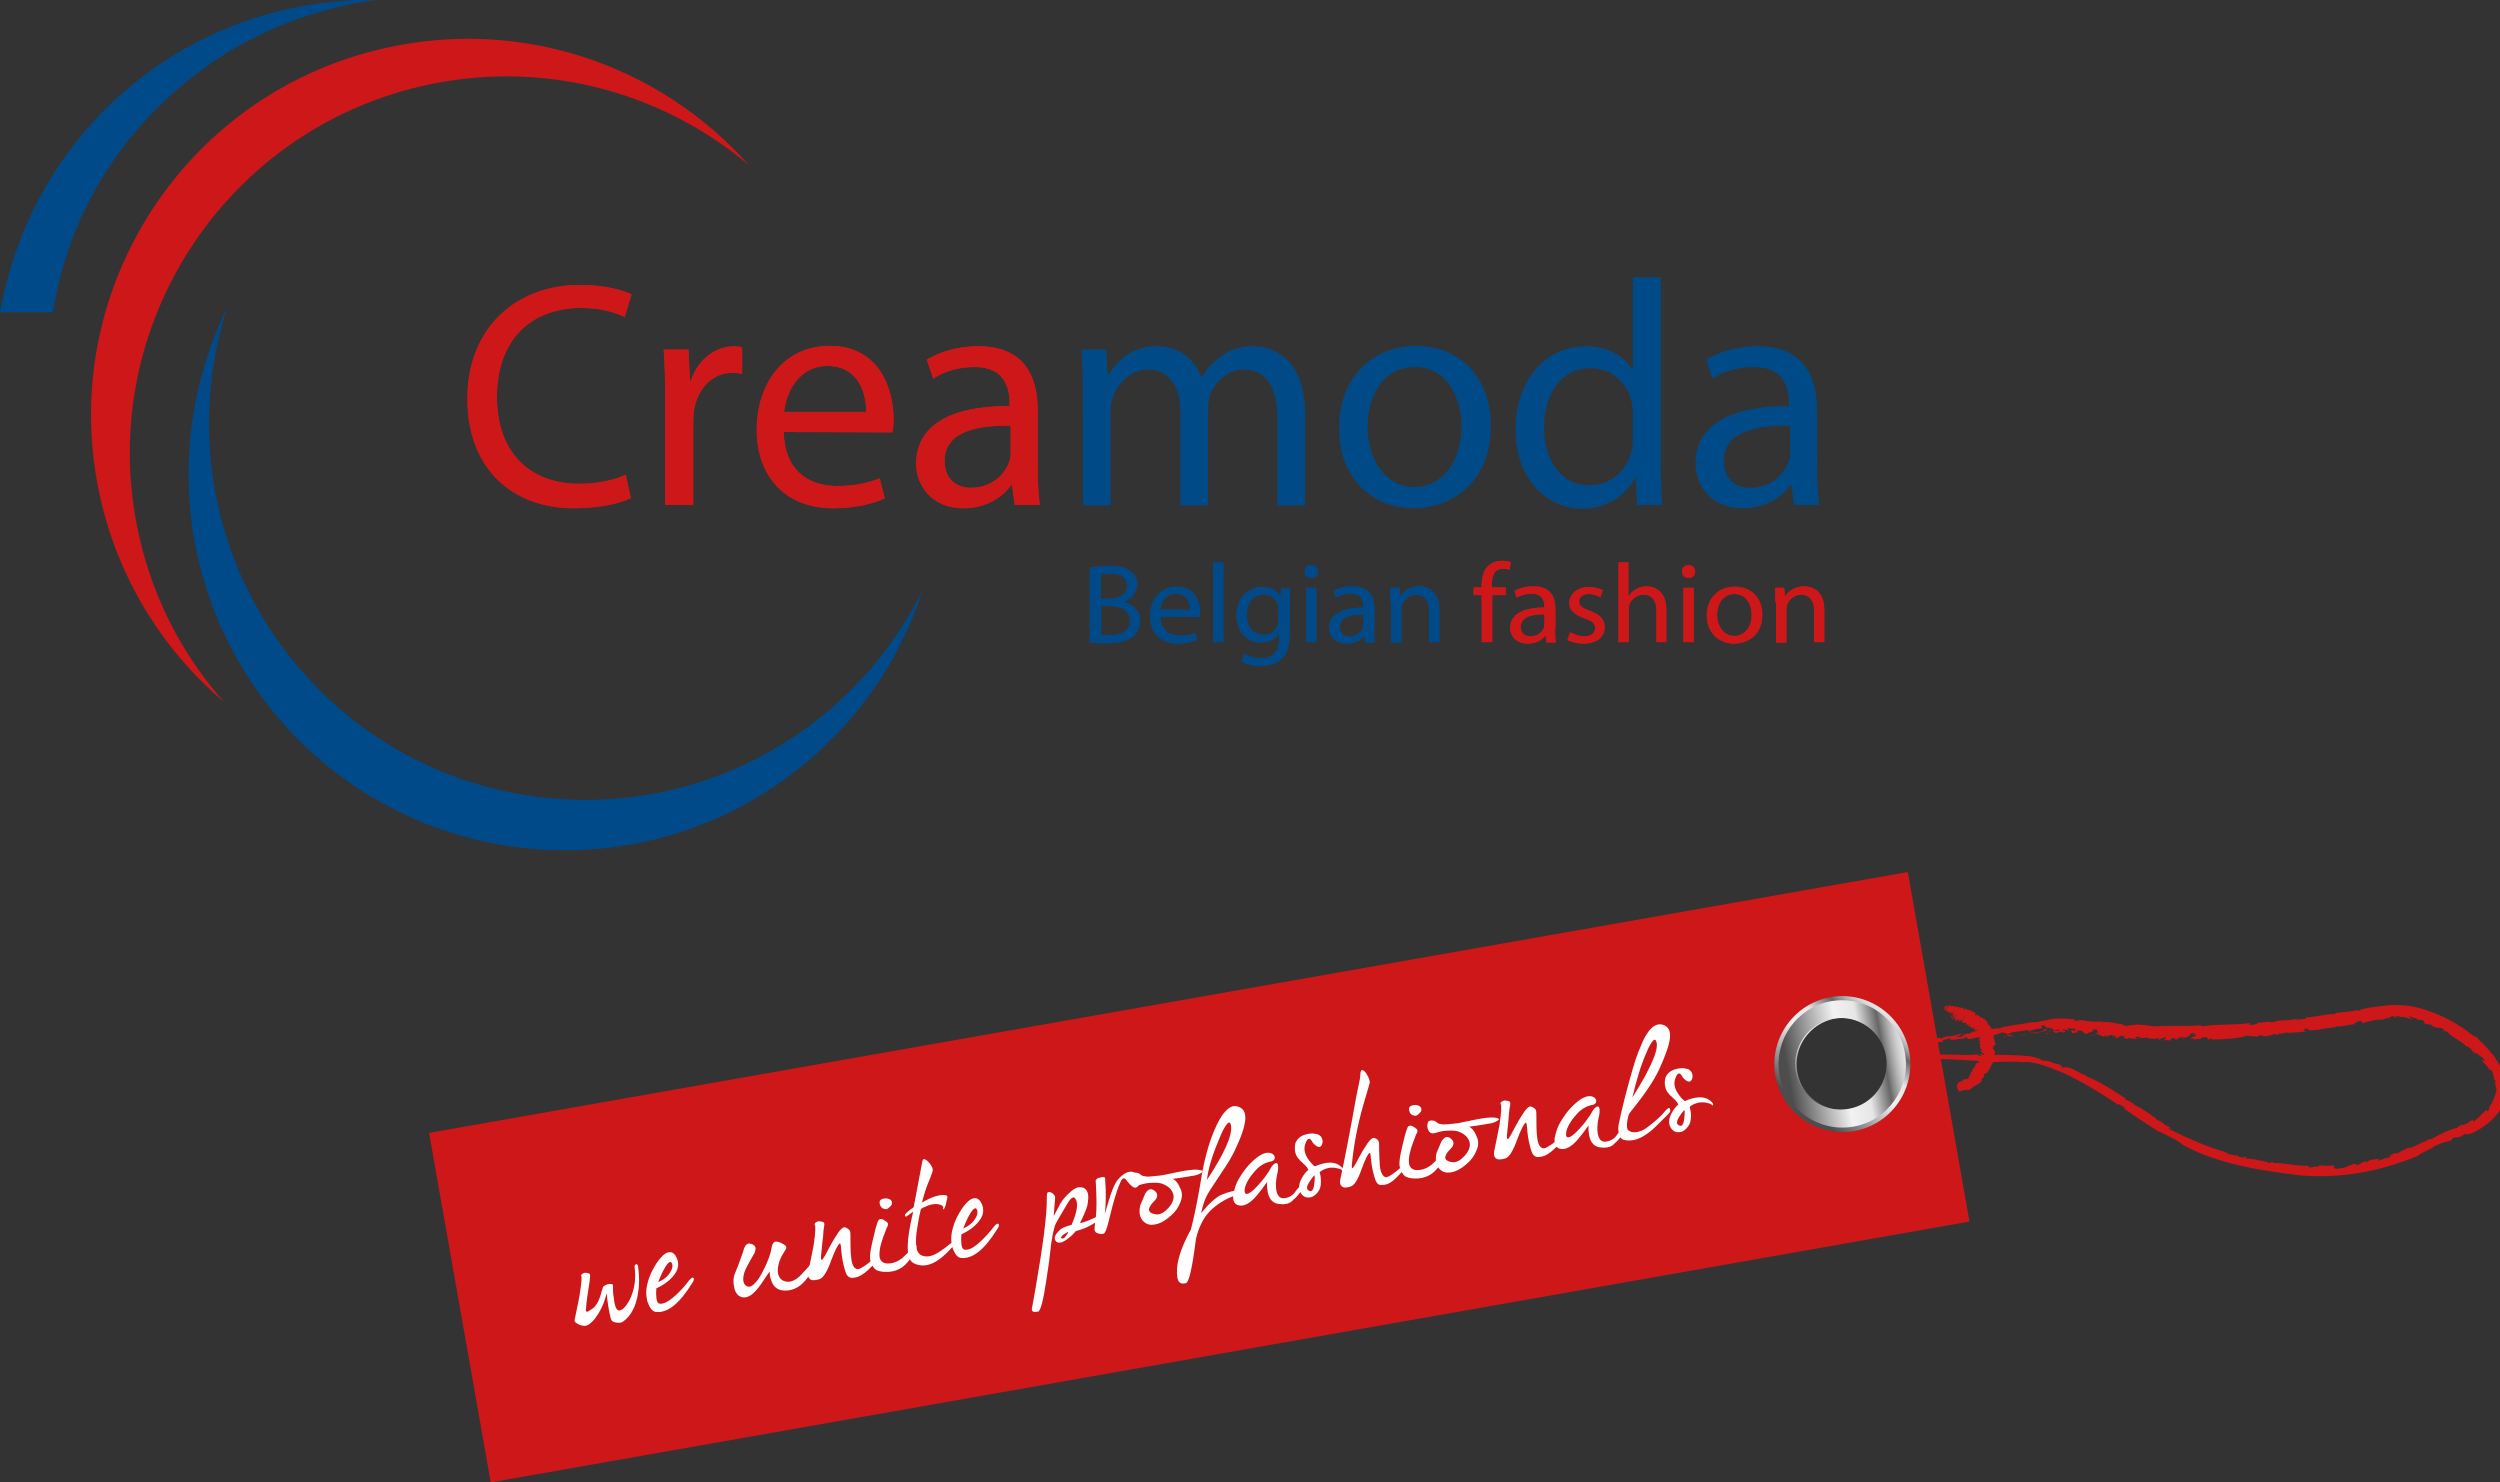 <?xml version="1.0" encoding="utf-8"?>
<!-- Generator: Adobe Illustrator 18.1.1, SVG Export Plug-In . SVG Version: 6.00 Build 0)  -->
<svg version="1.1" id="Layer_1" xmlns="http://www.w3.org/2000/svg" xmlns:xlink="http://www.w3.org/1999/xlink" x="0px" y="0px"
	 viewBox="0 0 685.2 406.2" enable-background="new 0 0 685.2 406.2" xml:space="preserve">
<rect x="0" y="0" width="685.2" height="406.2" fill="#333333" stroke="none"/>
<path fill-rule="evenodd" clip-rule="evenodd" fill="#CD1719" d="M522.9,239l-405.3,71.5l16.9,95.8l405.3-71.5L522.9,239z
	 M491.7,293.8c-1.3-7.2,3.5-14,10.7-15.3c7.2-1.3,14,3.5,15.3,10.7c1.3,7.2-3.5,14-10.7,15.3C499.8,305.8,492.9,301,491.7,293.8z"/>
<linearGradient id="SVGID_1_" gradientUnits="userSpaceOnUse" x1="432.631" y1="-16.804" x2="457.136" y2="11.419" gradientTransform="matrix(0.174 0.985 -0.985 0.174 424.919 -145.859)">
	<stop  offset="0" style="stop-color:#ECE8E6"/>
	<stop  offset="0" style="stop-color:#F6F5F6"/>
	<stop  offset="0" style="stop-color:#F7F7F8"/>
	<stop  offset="0" style="stop-color:#E9E9E9"/>
	<stop  offset="0" style="stop-color:#E6E6E6"/>
	<stop  offset="2.518677e-02" style="stop-color:#E0E0E0"/>
	<stop  offset="5.888226e-02" style="stop-color:#CFCFCF"/>
	<stop  offset="9.739764e-02" style="stop-color:#B3B3B3"/>
	<stop  offset="0.139" style="stop-color:#8C8C8C"/>
	<stop  offset="0.174" style="stop-color:#666666"/>
	<stop  offset="0.332" style="stop-color:#E6E6E6"/>
	<stop  offset="0.494" style="stop-color:#F2F2F2"/>
	<stop  offset="0.678" style="stop-color:#ADADAD"/>
	<stop  offset="0.916" style="stop-color:#4D4D4D"/>
</linearGradient>
<path fill-rule="evenodd" clip-rule="evenodd" fill="url(#SVGID_1_)" d="M523.3,288.4c-1.8-10.1-11.5-16.9-21.6-15.1
	c-10.1,1.8-16.9,11.5-15.1,21.6c1.8,10.1,11.5,16.9,21.6,15.1C518.3,308.2,525.1,298.6,523.3,288.4z M492.6,293.8
	c-1.2-6.8,3.4-13.3,10.2-14.6c6.8-1.2,13.3,3.4,14.5,10.2c1.2,6.8-3.4,13.3-10.2,14.6C500.3,305.2,493.8,300.7,492.6,293.8z"/>
<g>
	<g>
		<g>
			<path fill="#CD1719" d="M532.3,275.2c-0.1,0.1,0.1,0.3-0.1,0.1C532.2,275.2,532.2,275.1,532.3,275.2z"/>
			<path fill="#CD1719" d="M536.5,297.2c0.1-0.5,0.3-0.6,0.5-0.6c0.2,0,0.5-0.1,0.5-0.4c0-0.1,0.2,0.4,0.3,0.3
				c0-0.8,0.7-0.8,1.4-0.7l0.1,0.1c0.1,0-0.1-0.4,0.1-0.4c0.1,0.1,0.1,0.1,0.2,0.2c-0.2-0.2,0.1-0.2-0.1-0.4
				c0.1,0.1,0.2,0.2,0.4,0.3l-0.2-0.3c-0.4-0.7,0.3-0.2,0.2-0.7c0,0.1,0.1,0.1,0.1,0.2c-0.1-0.6,0.3-0.8,0.4-1.2
				c0.1,0.1,0.2,0.2,0.3,0.3c-0.2-0.2-0.2-0.4-0.2-0.5c0.3,0.2-0.1-0.3,0.1-0.3l0.1,0.1c-0.2-0.3,0.2,0-0.1-0.3l0.2,0.1
				c-0.4-0.3,0.3,0.1,0.1-0.2l-0.1-0.1c-0.1-0.1,0.2,0,0.1-0.1l0,0c0-0.2,0.3-0.1-0.1-0.3c0.3,0.1,0,0.2,0.4,0.4
				c0-0.6,0.3-1,0.6-1.4c0.2,0,0.2,0,0.4,0.1c0-0.1,0-0.2-0.1-0.3c0,0,0.2,0.1,0.2,0.1c0.2,0-0.3-0.3-0.1-0.3
				c0.1,0.1,0.2,0.2,0.3,0.2c-0.2-0.2-0.1-0.3-0.2-0.4c0,0,0.1,0.1,0.2,0.1c-0.2-0.3,0.2-0.1,0-0.3l0.2,0.1c0.3,0-0.4-0.3-0.2-0.3
				c0,0.1,0.1,0.1,0.2,0.1c-0.3-0.3-0.1-0.4-0.2-0.6c0,0,0.1,0,0.1,0c0-0.1,0.2-0.2,0.1-0.4c0.1,0,0.5,0.2,0.5,0.1
				c-0.4-0.2-0.1-0.3-0.6-0.4c0.1-0.1,0.3-0.2,0.2-0.3c0.1,0.1,0.5,0.2,0.5,0.3l0.3,0c0.2,0.1-0.1,0.1,0.1,0.1c0-0.1-0.1-0.3,0-0.3
				c-0.2-0.2-0.7-0.4-0.7-0.6c0.1,0.1,0.5,0.1,0.5,0.2l-0.7-0.5c0-0.1,0.3,0.1,0.2,0c-0.1,0-0.2-0.1-0.3-0.1c0.1,0,0-0.2,0.4-0.1
				c0.2,0,0.1,0.1,0.2,0.1c0-0.1-0.1-0.1-0.1-0.2l0.1,0c0.1,0-0.1-0.2-0.4-0.2c0,0,0.3,0.1,0.1,0.1c-0.2-0.1-0.3-0.2-0.3-0.3
				c0.1,0,0.2,0.1,0.3,0.1c-0.3-0.2-0.4-0.3-0.5-0.5c-0.2,0,0.4,0.1,0.2,0.1c0.3-0.1-0.3-0.4,0.1-0.5c0,0-0.3,0-0.2,0
				c0-0.1,0.3,0,0.2-0.1c0.2,0,0-0.1-0.1-0.1c-0.1,0,0.1,0,0.1,0c-0.1-0.1-0.4-0.4-0.1-0.5c-0.1,0-0.4-0.1-0.4-0.2l0.3,0
				c0.2,0,0-0.1,0.2-0.1c-0.3-0.1,0.3,0.3,0,0.2c0.2,0-0.4-0.2-0.1-0.1c0-0.1-0.3-0.1-0.1-0.2c0,0,0.4,0.1,0.4,0
				c0-0.1-0.1,0-0.2-0.1l-0.1,0c-0.3,0,0-0.1-0.3,0c0.2,0-0.1-0.1,0.3-0.1l0.3,0c0,0-0.4,0-0.5,0c0,0,0.1,0,0.2,0
				c-0.5,0.1,0-0.1-0.4-0.1c0.1-0.1,0.1-0.1,0.1-0.2c0,0,0-0.1,0.1,0c0,0,0.1,0,0.2-0.1c-0.2,0-0.4,0-0.3-0.1c0.1,0,0.1,0,0.2,0
				c0.1-0.1,0-0.1-0.1-0.1c0.1,0,0.3-0.2,0.4-0.3c-0.2,0-0.4,0.1-0.6,0.1c0.5-0.2-0.4-0.1,0-0.3c0.1,0,0.3,0,0.4-0.1
				c0.5-0.2-0.4,0-0.2-0.2l-0.4,0.2c0.2-0.1-0.3,0,0.1-0.2c-0.2,0,0.1-0.2-0.3,0c0.3-0.3-0.4-0.3,0.3-0.7c-0.1,0,0-0.1-0.2,0
				c-0.2,0.2,0.2,0,0,0.1c0,0-0.1,0-0.2,0.1c0.1-0.1,0.1-0.1,0.4-0.3c0.2-0.2-0.7,0.3-0.6,0c0.2-0.1,0.2-0.1,0.2-0.2l-0.3,0.1
				c0-0.1,0.3-0.3,0.6-0.4c-0.1,0-0.1-0.1-0.3,0l0.3-0.3c-0.2,0.2-0.2,0.1-0.2,0.1l0.1,0c0.1-0.1,0-0.1-0.1-0.1
				c-0.1,0.1-0.2,0.2-0.2,0.3c-0.1,0.1-0.1,0-0.3,0.1c0.2-0.2,0.1-0.2,0.1-0.2c0-0.1-0.2,0.1-0.2,0.1c0.1-0.1,0-0.1,0.2-0.2
				c0.1,0-0.1,0.1,0,0.1c0.1-0.1,0.3-0.2,0.1-0.2c-0.1,0-0.5,0.4-0.4,0.2c0.1,0,0.2-0.1,0.3-0.1l0.1-0.2l-0.2,0.2
				c0-0.1,0.1-0.1,0.1-0.1c-0.2,0.2-0.2-0.1-0.4,0.1c-0.1,0,0.1-0.2,0.1-0.2l0,0c0.1-0.1,0-0.1-0.2-0.1l0,0c0,0-0.1-0.1-0.2,0
				c0.1-0.2,0.7-0.7,0.4-0.5c-0.1-0.1-0.4,0.2-0.6,0.4c0-0.2-0.4,0-0.2-0.4c-0.1,0.1-0.1,0.1-0.2,0.1c-0.1-0.2-0.5-0.1-0.3-0.6
				c0.1,0,0.2-0.2,0.3-0.3c-0.2,0.1,0.1-0.2-0.2,0.1c-0.2,0.2-0.2,0.3-0.3,0.4c-0.2,0-0.3-0.1-0.2-0.3c0,0.1-0.1,0.1-0.2,0.2
				c0.3-0.3,0.2-0.4,0.1-0.3l-0.2,0.2l0.1-0.2c-0.1,0-0.3,0.4-0.2,0.1c0.1-0.1,0.1-0.1,0.1-0.2c-0.2,0.1-0.5,0.3-0.4,0.1l0.2-0.3
				c0,0-0.2,0.1-0.2,0.2c0-0.2,0-0.3,0.1-0.6c-0.6,0.4-0.9,0.3-1.1,0.1l0.1-0.1c0-0.2-0.2,0.2-0.2,0.1c0.1-0.1,0.2-0.3,0.3-0.5
				c0-0.2-0.3,0.2-0.4,0.2c-0.1,0.2,0.1-0.1,0,0.1c-0.1,0.1,0-0.2-0.2,0.1c0.1-0.1,0.2-0.3,0.3-0.4l-0.1,0.1c0.2-0.4,0.5-0.5,0.8-1
				l-0.1,0c0.1-0.3,0.4-0.3,0.3-0.4c-0.2,0.1-0.5,0.5-0.5,0.7c-0.2,0-0.5,0.7-0.6,0.6c0.1-0.2,0.1,0,0.3-0.2
				c0.1-0.3-0.2,0.1-0.2-0.1c0,0.1-0.2,0.4-0.3,0.5c0-0.2,0.2-0.3,0.1-0.3c-0.1,0.2-0.3,0.2-0.3,0.4c-0.3,0.4,0-0.2-0.2,0.1
				c0.1-0.3,0.5-0.6,0.5-0.8c-0.1,0.3-0.3,0.3-0.5,0.7c0-0.1,0.1-0.3,0.2-0.5c0-0.2-0.4,0.4-0.1-0.1l-0.2,0.3l0.1-0.3
				c0,0-0.4,0.3-0.1-0.1c0,0-0.1,0-0.3,0.3c0,0.2,0.2-0.2,0,0.2c0.1-0.3-0.1,0-0.2,0.1l0.1-0.2c-0.1,0.1-0.1,0-0.2,0.2
				c0.1-0.1,0.1-0.2,0.1-0.2l-0.2,0.2c-0.2,0.1,0.2-0.5,0.1-0.4l0.2-0.2c0,0,0.1-0.2,0-0.2l-0.4,0.7c-0.1,0.1,0.1-0.3-0.1-0.1
				l0.2-0.2c0-0.1,0.1-0.4,0.1-0.4c-0.1,0.1-0.3,0.4-0.3,0.5c0,0,0-0.2,0.1-0.3c-0.1,0-0.1,0.3-0.2,0.4c0-0.2,0.1-0.4,0.1-0.7
				l0.3-0.4l0,0c0.2-0.3,0.1-0.3,0.3-0.6c0-0.1-0.1,0-0.2,0.1c-0.1,0.6-0.4,0.7-0.6,1.2c-0.2,0.1,0.4-1.2,0-0.5
				c0,0.1-0.2,0.5-0.1,0.4c-0.1-0.1-0.3,0.5-0.3,0.2c0.2-0.2,0.1-0.5,0.3-0.8c-0.1,0.2,0,0.1,0,0.1c0-0.2,0.2-0.5,0.1-0.5
				c-0.1,0-0.1,0-0.2,0.3c-0.1,0.3,0.1,0-0.1,0.3c-0.1,0.1,0-0.4-0.2,0.1c0.1,0,0,0.3-0.1,0.5l-0.1,0.1l0.1-0.2
				c-0.1-0.2-0.2,0.3-0.2,0.2l0.1-0.4c0.1-0.3,0.1,0.2,0.3-0.3c-0.1,0-0.2,0.2-0.2,0c0,0,0.1,0,0.1-0.1c0,0,0.2-0.7-0.1-0.4
				c-0.1,0.1-0.1,0.2-0.1,0.4c-0.1,0-0.2,0.2-0.3,0.2c0.1-0.4-0.1-0.1,0.1-0.5c0,0.2,0.1,0.3,0.3-0.1c0.1-0.5,0.1,0.1,0.3-0.4
				c-0.1,0,0.1-0.5,0.1-0.8c0,0-0.1,0.1-0.1,0.1c-0.1,0.3-0.1,0.3-0.2,0.6c-0.1-0.1-0.3,0-0.4,0.3c0-0.2,0.1-0.4,0.2-0.4
				c-0.2,0-0.3,0-0.4-0.2c0,0.5-0.2,0.1-0.2,0.5c0,0.1,0,0.5-0.1,0.7c0,0,0.1-0.2,0.1-0.3c-0.1,0.2,0-0.4-0.1,0
				c0.2-0.1,0.2-0.6,0.3-0.9c-0.1,0.2,0.1-0.3,0-0.3c-0.1,0.2-0.3,0.3-0.4,0.4c-0.1-0.4-0.3-0.1-0.4-0.1c0-0.2,0-0.6,0-0.7
				c-0.1,0,0,0.5-0.1,0.3l0-0.1c0,0.1-0.2-0.3-0.3,0.3l0.1-0.5c0,0,0,0.1-0.1,0.1c0-0.1,0-0.3,0-0.4c-0.1-0.3-0.2,0-0.2,0.1l0.1,0.3
				c-0.1,0.2-0.2-0.1-0.3,0l0-0.3l-0.1,0.2c0-0.3-0.1-0.4-0.1-0.2c0-0.2,0.1-0.4,0.2-0.7c0.1,0.2,0,0.3,0,0.6
				c0.1,0.2,0.2,0.1,0.2-0.1c-0.1,0-0.1,0-0.1,0.1c0-0.4,0-0.4,0.1-0.6c0,0-0.1-0.1-0.1,0c0-0.2,0.1-0.2,0.2-0.2
				c-0.1,0.1,0,0.2,0,0.3c0-0.3,0.1-0.4,0.2-0.3c0.1,0.4,0.2-0.2,0.4-0.1c-0.1,0.3-0.2,0.6-0.3,0.7c0.1,0.2,0.1,0,0.2,0.2
				c0.1-0.2,0.1-0.6,0.2-0.8l0,0.2c0.1-0.1,0.2-0.5,0.3-0.4c0.2,0.2,0.4,0.2,0.6,0.3l0,0.2c0.2-0.5,0.3-0.1,0.5-0.3
				c0.1,0.3,0.5-0.1,0.5,0.3c0.4-0.1,0.8-0.1,1.1,0.1l-0.2,0.3c0.2-0.2,0,0.2,0,0.2c0-0.3,0.2-0.3,0.4-0.5c0.1,0.3,0.4,0.1,0.6,0
				l-0.1,0.2c0.3-0.3,0.3,0.1,0.5,0.2c0,0.1-0.1,0.3,0,0.3c0.3-0.3,0.3-0.3,0.6-0.4c0.1,0.1,0.2,0.2,0.2,0.4
				c0.6-0.3,0.8,0.3,1.4,0.2l-0.1,0.3c0.7-0.3,0.8,0.5,1.3,0.5l-0.3,0.4c0,0.2,0.3,0.1,0.5-0.2c0,0.2,0.4,0,0.2,0.4
				c0,0.1,0.3-0.1,0.4-0.1c0.1,0.3,0.2,0.3,0.4,0.4l0-0.1c-0.1,0.1-0.2,0.2-0.2,0.3c0.2,0,0.1,0.3,0.5-0.2c-0.1,0.4,0.6,0.2,0.5,0.7
				c0.1-0.1,0.2-0.1,0.3-0.2c0.2,0.2,0.1,0.5,0.4,0.5c0,0.1-0.2,0.1-0.2,0.2c0.1,0,0.2-0.1,0.3-0.1c0.5,0.1,0.2,0.8,0.5,1
				c0.6,0.3,0.8,0.9,1.1,1.4l-0.1,0c0.5,0-0.2,0.6,0.5,0.5c-0.1,0.1,0,0.2-0.2,0.2c0.4,0-0.1,0.5,0.3,0.6c0,0,0,0-0.1,0
				c-0.2,0.3,0.2,0.4,0.1,0.7c-0.1,0-0.1-0.1-0.2,0c-0.2,0.1,0.5,0.1,0,0.3c0,0.1,0.3,0,0.3,0l0,0.1l0,0.1v0l0,0.1v0v0l0,0
				c0,0.1,0,0.1,0,0.2c0,0.1,0.1,0.2,0.1,0.4c0.1,0.3,0.2,0.7,0.3,0.9c-0.3,0.4-0.9,0-0.5,0.3c-0.1,0,0.2,0,0.1,0
				c0.1,0.1-0.6,0.1-0.4,0.2c0.3,0,0.2,0.1,0.4,0.1c-0.2,0.2-0.6,0.2-0.3,0.4l-0.2,0c0.5,0.3,0.2,0.5,0.7,0.8
				c-0.1,1.2-0.2,2.4-0.7,3.4c-0.6,0.9-0.9,2-1.8,2.8c-0.5-0.1-0.5,0-0.5,0.3c-0.1-0.1-0.1-0.1-0.1-0.1c0.3,0.2-0.1,0.2,0.2,0.4
				c-0.3,0.3-0.5,0.6-0.7,1c0-0.1-0.2-0.3-0.2-0.2l0.1,0.2l-0.1-0.1c0,0.1,0.1,0.3,0.2,0.3c-0.5,1.1-1.8,1.2-2.6,2
				c-0.3,0-0.5,0.4-0.7,0.6c-1.1,0-1.9,0-2.8,0.5C536.3,298.6,536.3,297.5,536.5,297.2z"/>
			<path fill="#CD1719" d="M532.4,275.1c0,0.2,0.1,0.3,0.1,0.6C532.5,275.5,532.4,275.3,532.4,275.1z"/>
			<path fill="#CD1719" d="M534.4,277.3c0-0.1,0,0.1,0,0.1c0,0-0.1,0.2-0.1,0.1C534.3,277.4,534.3,277.3,534.4,277.3z"/>
			<path fill="#CD1719" d="M534.8,277.5c-0.1,0.2-0.2,0.3-0.2,0.3L534.8,277.5z"/>
			<path fill="#CD1719" d="M535,278.3c0,0.2,0,0.2-0.1,0.2C534.9,278.4,535,278.4,535,278.3z"/>
			<path fill="#CD1719" d="M535.2,277.9c0,0,0,0.1,0,0.2C535.2,278,535.1,278.2,535.2,277.9z"/>
			<path fill="#CD1719" d="M535.9,278.8C535.9,278.7,536,278.6,535.9,278.8C536,278.7,535.7,279,535.9,278.8z"/>
			<path fill="#CD1719" d="M536.4,278.7C536.4,278.7,536.4,278.7,536.4,278.7c0,0.1-0.1,0.2-0.1,0.2L536.4,278.7z"/>
			<polygon fill="#CD1719" points="542.7,283.8 542.6,283.8 542.8,283.8 			"/>
			<path fill="#CD1719" d="M542.8,287.1c0.1,0.1-0.2,0-0.2,0C542.6,287.1,542.8,287.2,542.8,287.1z"/>
			<polygon fill="#CD1719" points="542.9,289.4 542.9,289.4 543.2,289.5 			"/>
		</g>
	</g>
</g>
<g>
	<g>
		<g>
			<path fill="#CD1719" d="M523.8,285.9c-1.3,0.3,0.7,0.2-0.8,0.3C523.2,286,523.4,285.9,523.8,285.9z"/>
			<path fill="#CD1719" d="M527.9,289.4c4.1-0.9,9.5,0.1,14.1-0.4c0.5,0-0.1,0.5,1.1,0.4c3.5-0.5,8.7-0.3,13.4,0.1h0
				c1,0.2,2.1,0.5,3,0.9l-0.3,0.1c0.9,0.3,2.2,0.2,3.2,0.6c0,0.1-0.4,0-0.2,0.2c0.3-0.2,1.9,0.5,2.4,0.5c0.4,0.3,0.2,0.4,0.7,0.8
				l0.7-0.1c1.9-0.1,3.8,1.7,6,2.4c-0.1,0-0.4,0-0.2,0.1c3.5,1.3,7.5,3.9,11,6.2c-0.2,0-0.4,0.1-0.3,0.3c0.4-0.2,1.5,0.5,2.4,1.1
				c0.2,0.6,1.8,0.8,2.7,1.7l-0.1,0c1,0.2,1.1,1,2,1.1l0.4,0.6c0.6-0.2,1,1,1.8,1.2l0-0.1c0.7,0.3,0.9,0.7,1.5,1l0,0.1
				c1.5,0.7,2.2,1.4,2.3,1.1c0.3,0.6-1.4-0.7-0.9,0.2c4.9,2.4,9.9,4.7,15.2,6.2c0.5,0.3,0.9,0.5,1,0.6c0.5,0.1,2,0.5,2.5,0.4
				c-0.2,0,0.3,0.3,0.6,0.4c0.9,0.4,1.1-0.2,2.2,0.2c-0.4,0-0.6,0.1-0.5,0.3c1-0.1,2.2,0.2,3.3,0.3c-0.2,0-0.4,0-0.4,0.1
				c1.2-0.1,2.1,0.5,3.2,0.4l-0.4,0.2c1.6,0.5,0.6-0.4,2,0c-0.4,0-0.2,0.1-0.3,0.2c1.4-0.2,3.6,0.3,4.9,0.3c-0.1,0-0.1,0.1-0.1,0.1
				c1.5,0.1,3,0.4,4.6,0.3c0.6,0.1-0.2,0.5,1.3,0.5c0-0.4,2.7-0.1,1.8-0.6c1.3,0.1,3.4,0.2,4.3,0c-0.6,0.2,0.7,0.5-0.4,0.6l0.9,0.2
				c-0.1,0.2-0.9,0-0.6,0.2c0.6,0,2.2-0.3,2.7-0.3c1-0.4,1.9-1,3.5-1.2c-0.8,0.3,0.5,0.4,0,0.6c0.7-0.4,1.5-0.8,2.2-1.2
				c0.5-0.1,0.2,0.3,0.9,0.1c-0.1-0.1,0.3-0.2,0.5-0.4c0.2,0,2.2-0.6,2.6-0.2c0.3,0.1-0.9,0.3-0.2,0.3c1-0.2,1-0.4,2-0.7l0,0.1
				c0.7-0.1,1.9-0.7,1.1-0.8c-0.5,0.1,0.2,0.2-0.5,0.3c0.4-0.4,1.5-0.8,2.5-1.1c-0.3,0.2-0.2,0.3-0.3,0.4c1.2-0.7,2.5-1.3,3.9-2
				c0-0.2-0.4,0.6-0.7,0.5c2-0.4,3.6-1.8,5.3-2.1c-0.2,0.1-0.2-0.2-0.2-0.2c0.9-0.3,1-0.1,1.5-0.4c0.1,0.1,0.7-0.4,1.3-0.7
				c0.3-0.2,0.2,0-0.3,0.2c0.4-0.2,1.4-0.8,2.5-1.3c1.2-0.5,2.6-1,3.5-1.2c-0.1-0.1,1-0.8,1.4-1l-0.1,0.3c0.5,0,1.4-0.6,1.6-0.5
				c0.4-0.4-0.4,0.1-1.2,0.5c-0.8,0.4-1.6,0.8-1,0.5c0.4,0.1,1.5-1.1,1.4-0.7c0.8-0.4,1.5-1.1,2.4-1.3c-0.2,0.1-0.5,0.7,0.2,0.3
				c1.1-0.7,0.3-0.3,1.1-0.9l0.5-0.5c-0.1-0.2,0.9-0.6,0.4-0.6c0.3,0.1,1.3-1.3,1.5-0.9l0.1,0.4c0.4-0.4,0.4-0.9,0.5-1.3
				c0.1,0,0.2-0.1,0.2,0c-0.4-0.4,0.8-1,0.7-1.7c0.3-0.4,0.5-1,0.7-1.6c0.1-0.6,0.2-1.1,0.4-1.3c-0.2-0.8-0.4-1.5-0.6-2.4
				c0.1,0.2,0.2,0.4,0.3,0.4c0-0.6-0.2-0.7-0.5-1.2c0.1,0.1-0.2-1.3-0.4-2c-0.6-0.7-0.7-0.3-0.9-0.3c0-1-1.7-1.8-2-2.9
				c0.3,0.2,1,0.8,0.7,0.2c-0.2-1-1.4-1-2.2-2.1l-0.1,0.5c-0.2-0.6-1.6-1.1-1.2-1.4c-0.4-0.2-1.1-1.1-1.3-0.7
				c-1.5-1.7-4.5-2.8-5.3-4.1c-0.3-0.1-1-0.5-0.9-0.3c0.4,0.5,0.7,0.2,0.8,0.4c-0.3-0.1-0.4-0.1-0.4,0c-0.6-0.4-1-0.7-0.3-0.7
				c-1.3-0.9-1.7-0.1-3.4-1c0.1-0.1,0-0.2-0.5-0.4l-1.1-0.1c-1.1-0.5-0.5-0.6-0.5-0.9c-0.7-0.2-1.4-0.4-1.8-0.3l-0.7-0.6
				c0.5,0.4-0.6,0-0.9,0h0.3c-0.1-0.2-0.9-0.3-1.3-0.3c0.1,0.2,0.8,0.4,1.2,0.6c-0.4,0-0.9-0.1-1.3,0c0.2-0.3-1-0.4-1.5-0.5
				c-0.6-0.1-0.7,0.2-0.8,0.2c0-0.2-0.9-0.1-0.5-0.3c0.2,0,0.4,0.2,0.8,0.1c-0.4-0.1-0.3-0.4-1.1-0.2c-0.6,0.2,0.1,0.6-1,0.4
				c0.3-0.1,0.3-0.2,0.6-0.3c-0.4,0-0.7-0.1-1.1-0.1l0,0.3c-0.1-0.1-0.1-0.1-0.1-0.1c-0.3,0.3-1.7,0.4-1.9,0.7
				c-0.6,0.1-1.2,0-1.8,0.1l0.1,0c-0.7,0-1.6,0.2-2.1,0.5l0-0.1c-0.4,0-1.2,0.2-1.7,0.5c-1-0.1-0.5-0.9-1.4-0.5
				c-0.9,0.2-1.4,0.7-1,0.8c-1.7,0.1-3.6,0.8-5.2,0.6c-0.2,0.1-0.1,0.2-0.6,0.3c-2.5,0.2-5.2,1-7.3,0.7c0.7-0.2,0-0.3,0-0.4
				c-0.6,0.3-0.7-0.2-0.9,0.3c0.1,0.2,0,0.4,0.8,0.4c-1.5,0.3-3.8,0.5-4.6,0.4c0.4,0.1,0.1,0.2-0.2,0.3c0.1-0.4-1-0.3-1.9-0.1
				l-0.1,0.2l-0.6-0.2c-0.3,0.1-0.3,0.5-1.2,0.4c-0.1-0.1-0.1-0.2-0.3-0.2c-0.8,0.3-2,0.7-3,0.6l-0.8-0.3c-0.4,0.1-1.1,0.3-0.3,0.4
				c-1.6-0.1-2.7,0-3.2-0.3c-2.7,0.9-6.8,1.1-10,1.1l0.1-0.2c-0.9-0.1-0.4,0.3-1.1,0.2c0.3-0.2-0.7-0.4,0-0.6
				c-1.2-0.2-1.6,0.3-2.4,0.4c-0.1,0.2,0.6-0.2,0.5,0.1c-0.1,0.1-1.7-0.2-1.9,0.2c-0.3-0.1-0.1-0.4,0.1-0.5l-0.8,0.2
				c-0.9-0.4,2.1-0.7,1.1-1.2l-0.7,0.1c-0.7-0.4,1.8-0.4,0.1-0.5c-0.8,0.2-1.4,0.7-0.7,0.8c-1.6,0.1-0.7,0.8-2.4,0.8
				c-0.5-0.2,1.4,0,1-0.3c-0.8-0.3-1.6,0.1-2.3,0c0.8,0.1,0.1,0.5-0.4,0.5c-0.9-0.2,0.6-0.3-0.7-0.4c-0.2,0.2-1.3,0.3-0.4,0.5
				c-0.5,0.4-1.3-0.2-2,0.2c-0.4-0.3,1.3-0.7-0.1-0.9c0.2,0.3-1.7,0.4-1,0.8c-0.5-0.1-0.6-0.4-0.2-0.5c-0.7-0.2-1.9,0.5-2.1-0.1
				l-0.3,0.3c-0.2-0.1-0.6-0.2-0.9-0.4c-0.7,0-2.2,0.3-2.1-0.2c-0.2,0-1.7-0.1-1.2,0.3c0.9,0.3,1.1-0.2,1.6,0.3
				c-0.6-0.4-1.4,0-1.9,0l-0.1-0.2c-0.3,0-1.1,0-1.3,0.1c0.3-0.1,0.1-0.2-0.1-0.3l-0.4,0.3c-1.3,0-0.3-0.5-1.6-0.5l1-0.1
				c-0.2,0-0.6-0.3-1.3-0.2c-0.3,0.2-0.7,0.5-1,0.7c-0.7,0-0.3-0.3-1-0.1l1-0.2c0.1-0.1-0.6-0.5-1.5-0.6c-0.6,0-1.6,0.3-0.7,0.5
				c-0.5,0-1.1-0.3-0.7-0.4c-1.1,0,0.1,0.3-0.8,0.3c-0.4-0.2-1.5-0.6-2.2-0.9l1-0.3l-0.6-0.1c0.9-0.2-0.4-0.3,0.1-0.6
				c-0.4-0.1-1,0-1.4,0c1.2,0.7-1.5,0.6-1.2,1.2c-1.8-0.1-1-1.4-2.9-0.8c0.3,0.2-0.6,0.5,0.5,0.4c-1.1-0.2-0.8,0.4-2.1,0.1
				c1-0.1-1-0.6,0.4-0.8c-0.1,0.2,0.8,0.2,1,0.2c-0.4-0.2,0.1-0.5-1-0.6c-0.7,0-1.6-0.1-1.5,0.2c0,0.3,1,0.1,0.6,0.3
				c-1.3,0-1.5-0.5-2.1,0c0.8,0,1,0.3,1,0.5l-1,0.1l0.2-0.2c-1.5-0.2-0.5,0.3-1.9,0.3l-0.7-0.4c0.3-0.4,2,0.1,1.8-0.5
				c-1,0-1.3,0.3-2.1,0.2c0.2-0.1,0.4-0.1,0.6-0.2c-0.2,0-0.3-0.2-0.6-0.3c-0.2,0-0.3-0.1-0.5-0.1c-0.3,0-0.5,0.1-0.9,0.3
				c-0.7,0.3-0.2,0.2-0.2,0.4c-1.6,0.3-2.1,0.6-3.1,0.8c0.2-0.4-1.9,0.2-0.8-0.3c0.6,0.2,2.9-0.2,3.4-0.7c-0.7-0.4,1.3-0.1,1.6-0.7
				c-1.3,0.2-1.3-0.3-1.6-0.6c-0.4,0-0.7,0.2-0.9,0.3c-0.1,0.3,0.4,0.2,0.4,0.5c-1.5,0.1-2.9,0.5-3.6,0.9c-0.5-0.1-0.4-0.4,0.2-0.5
				c-1.7,0.3-3.6,0.6-5.2,0.7c1.1,0.3-1.8,0.4-1,0.7c0.9,0,1.7,0.2,1.3,0.5c-0.6,0.1,0-0.2-0.3-0.3c-0.7,0.4-1.2-0.2-1.8,0.3
				c1.6-0.4,0.2-0.6,0.5-1c-1.1,0.4,0-0.3-1.1-0.1c-1.1,0.4-2.5,0.8-3.7,1c-1.6-0.1-4,0.6-5.4,0.8c-0.8-0.1-0.3-0.6-1.1-0.5
				c-0.9,0.2,0.8,0.3-0.7,0.4l0.1-0.1c-0.4,0.2-2.6,0.1-2.9,0.8l0.4-0.5c-0.3,0-0.5,0.1-0.7,0.2c0-0.1-0.4-0.2,0.1-0.4
				c-0.9-0.2-1.8,0.3-2.7,0.5l0.6,0.2c-1.6,0.5-2.7,0.3-4.2,0.7l0-0.3l-0.9,0.3c0.2-0.3-0.7-0.3-1.1,0l2.3-1
				c0.7,0.1-0.7,0.4-0.2,0.6c0.4,0.2,1.8-0.1,2-0.4c-0.6,0.1-0.6,0.1-1,0.3c-0.2-0.3,0.6-0.5,1-0.8c-0.3,0.1-0.7,0-0.8,0.1
				c0.5-0.3,1.1-0.4,2.1-0.5c-0.6,0.2,0.4,0.2,0.2,0.3c0-0.3,0.9-0.6,2.1-0.7c0.9,0.2,2.2-0.6,3.5-0.7c-0.5,0.4-1.2,0.8-2,1
				c0.9,0,0.9-0.2,1.8-0.1c0.4-0.3,0.6-0.7,1.7-1l0.1,0.2c1-0.3,0.9-0.6,2.2-0.8c2.2-0.2,4.5-0.6,6.1-0.8l0.1,0.2
				c0.9-0.7,3.1-0.7,4.3-1.1c2.2-0.1,4.6-0.9,5.7-0.7l2.7-0.5l1.3-0.3c0.5-0.1,1-0.2,1.4-0.2c1.9-0.1,3.8,0,5.7,0.2l-0.7,0.3
				c0.7-0.2,0.4,0.2,1.1,0.3c-0.8-0.4,1-0.3,1.5-0.4c1.7,0.5,4,0.4,5.6,0.4l0,0.2c1.6-0.3,3.4,0.3,5.4,0.6c0.2,0.1,0.5,0.4,1.1,0.4
				c1.1-0.3,1.6-0.2,3.2-0.4c1.1,0.1,3,0.3,4.1,0.5c4.3-0.3,8.6,0.1,13-0.3l0.3,0.3c4.3-0.7,9.5-0.3,13.2-0.9l-0.3,0.5
				c1.2,0.1,2.6-0.3,2.3-0.6c1.2,0.1,2.8-0.5,3.6-0.1c1.2,0,1.4-0.4,2.4-0.5c2.4,0,3.2-0.2,5.4-0.5l-0.6,0c-0.2,0.1-0.2,0.3,0.3,0.3
				c0.8-0.2,3-0.2,2.2-0.7c2.4,0.1,5.4-1,7.8-0.8c-0.2-0.1,0.4-0.2,0.6-0.4c2.1-0.3,4.3-0.3,5.9-0.8c0.3,0-0.5,0.4,0.4,0.2
				c0.5-0.1,0-0.2,0.6-0.4c1.6-0.4,3.3-0.6,5-0.8c0.8-0.1,1.6-0.2,2.6-0.3c1-0.1,1.8,0,2.7,0c3,0,5.9,0.8,8.7,1.8
				c2.7,1,5.3,2.3,7.6,3.7l-0.1,0.1c1.8,0.6,3.3,2.7,4.9,3.1c0.3,0.4,1.2,1.1,0.9,1.1c1.3,0.7,2.8,3,4.4,4.6
				c-0.1-0.2-0.2-0.2-0.4-0.4c0.6,1,1.2,1.8,1.7,2.8c0.5,0.9,1,2,1.3,3.2c-0.1-0.2-0.3-0.7-0.4-0.7c0,0.5,0.3,1,0.5,1.5
				c0.2,0.5,0.3,1,0,1.3c0,0.6,0.3,0.4,0.3,0c0.1,1.4-0.1,2.9-0.6,4.3c-0.5,1.4-1.3,2.6-2.2,3.7c-1.8,2.2-4.1,3.7-6.4,4.9
				c-1.8,0.6-1.9,0.4-1.9,0.3c0-0.2,0.1-0.2-1.2,0.5c-0.3,0-0.1,0.3-0.2,0.2c-1,0.5-1.8,0-2.4,0.5c0.4,0.2-0.4,0.4-0.3,0.6
				c-2,0.6-2.6,0.5-4,1.4l0-0.2c-1.6,1.3-3.9,1.9-5.3,3.1c-5.2,2.1-10.6,3.7-16,4.6c-5.5,0.9-11,1.1-16.5,0.6
				c-2.7-0.3-5.4-0.7-8-1.1c-2.6-0.4-5.3-0.9-7.9-1.5c-5.3-1.2-10.5-2.9-15.5-5.5c-2.1-1.6-2.3-1.7-4.9-2.9c0.1,0,0.3,0.1,0.2-0.1
				c-0.3,0.3-1.7-1-2.2-0.8c-3.4-2.2-6.5-4.2-9.9-6.6c0.6,0.3,1,0.3,0.4-0.2l-0.8-0.3l0-0.2c-0.5-0.3-1-0.4-0.7,0
				c-3.9-2.6-7.8-5.1-11.9-7.2c-2-1.1-4.1-2-6.2-2.8c-1.1-0.4-2.1-0.8-3.2-1.1c-0.5-0.2-1.1-0.3-1.6-0.4c-0.5-0.1-1.1-0.2-1.5-0.3
				l0.2,0l-1.9,0c-2.4-0.2-5.8-0.1-8.4,0c-7.7-0.6-14.6-1.1-22.4-0.8C523.7,290.6,524.7,289.6,527.9,289.4z"/>
			<path fill="#CD1719" d="M525.3,285.6c0.3,0.2,1.2,0.1,0.5,0.5C525.8,286,525.3,285.8,525.3,285.6z"/>
			<path fill="#CD1719" d="M549.3,284.1c0-0.1,0.3,0,0.4,0c-0.3,0.1-0.5,0.3-0.8,0.2C549.2,284.3,549.1,284.2,549.3,284.1z"/>
			<path fill="#CD1719" d="M555.3,283.3c-0.1,0.2-1.3,0.5-2.1,0.7L555.3,283.3z"/>
			<path fill="#CD1719" d="M561,283.1c0.5,0.1,0.4,0.2-0.3,0.3C560.7,283.3,560.9,283.2,561,283.1z"/>
			<path fill="#CD1719" d="M561.4,282.7c0.2,0,0.4,0,0.6,0l0.1,0c0.1,0,0.1,0,0.1,0c0.1,0,0.1,0,0.2,0c0,0-0.1,0-0.2,0l-0.4,0.1
				C561.6,282.8,561.3,282.8,561.4,282.7z"/>
			<path fill="#CD1719" d="M573.1,283.7c0.3,0,1,0,1.2,0.2C574.1,283.7,572.9,283.9,573.1,283.7z"/>
			<path fill="#CD1719" d="M578.9,284.1c0.2,0,0.3,0.1,0.5,0c0.3,0.1,0,0.2-0.3,0.2L578.9,284.1z"/>
			<polygon fill="#CD1719" points="679.2,289.8 678.7,289.5 678.9,289.4 			"/>
			<path fill="#CD1719" d="M657.3,315.3c-0.5,0.3-0.5,0-0.6,0C657.3,315.1,656.6,315.6,657.3,315.3z"/>
			<polygon fill="#CD1719" points="633.4,319.5 633.6,319.5 633.6,319.8 			"/>
		</g>
	</g>
</g>
<g>
	
		<linearGradient id="SVGID_2_" gradientUnits="userSpaceOnUse" x1="444.761" y1="-20.514" x2="444.761" y2="15.485" gradientTransform="matrix(0.174 0.985 -0.985 0.174 424.919 -145.859)">
		<stop  offset="0" style="stop-color:#ECE8E6"/>
		<stop  offset="0" style="stop-color:#F6F5F6"/>
		<stop  offset="0" style="stop-color:#F7F7F8"/>
		<stop  offset="0" style="stop-color:#E9E9E9"/>
		<stop  offset="0" style="stop-color:#E6E6E6"/>
		<stop  offset="2.518677e-02" style="stop-color:#E0E0E0"/>
		<stop  offset="5.888226e-02" style="stop-color:#CFCFCF"/>
		<stop  offset="9.739764e-02" style="stop-color:#B3B3B3"/>
		<stop  offset="0.139" style="stop-color:#8C8C8C"/>
		<stop  offset="0.174" style="stop-color:#666666"/>
		<stop  offset="0.332" style="stop-color:#E6E6E6"/>
		<stop  offset="0.494" style="stop-color:#F2F2F2"/>
		<stop  offset="0.678" style="stop-color:#ADADAD"/>
		<stop  offset="0.916" style="stop-color:#4D4D4D"/>
	</linearGradient>
	<path fill-rule="evenodd" clip-rule="evenodd" fill="url(#SVGID_2_)" d="M522.1,288.6c-1.7-9.5-10.7-15.8-20.2-14.2
		c-9.5,1.7-15.8,10.7-14.2,20.2c1.7,9.5,10.7,15.8,20.2,14.2C517.4,307.2,523.8,298.1,522.1,288.6z M492.2,293.8
		c-1.2-6.8,3.4-13.3,10.2-14.6c6.8-1.2,13.3,3.4,14.5,10.2c1.2,6.8-3.4,13.3-10.2,14.5C499.9,305.2,493.4,300.6,492.2,293.8z"/>
</g>
<g>
	<path fill="#FFFFFF" d="M164.8,358.6c-1,2-2.1,3.5-3.4,4.4c-0.7,0.5-1.5,0.5-2.6,0.1c-0.4-0.2-0.8-0.4-1-0.6
		c-0.3-0.3-0.4-0.6-0.3-0.8c0.9-4.2,1.4-6.8,1.5-7.7c0.4-2.6,0.5-4.1,0.3-4.3c-0.1-0.2,0-0.3,0.2-0.5c0.2-0.1,0.4-0.3,0.6-0.3
		c0.2-0.1,0.5-0.1,0.9,0c0.4,0.1,0.7,0.2,0.7,0.4c0.1,0.3,0,0.9-0.1,1.9c-0.5,3.2-0.9,5.7-1,7.6c-0.1,0.2-0.1,0.3,0,0.5
		c0.1,0.3,0.4,0.3,0.8,0c0.7-0.4,1.3-0.8,1.7-1.3c0.6-0.7,1.1-1.7,1.5-3c0.4-1.4,0.6-2.1,0.6-2c0-0.2,0.1-0.3,0.2-0.4
		c0.1-0.1,0.3-0.3,0.6-0.4c0.4-0.2,0.8-0.3,1.2-0.3c0.5,0,0.8,0.1,0.8,0.3c0,0,0,0.2,0,0.4c0,0.3,0,0.6,0,0.8c0,0.8,0.1,1.6,0.2,2.2
		c0.2,2,0.6,3.2,1.2,3.5c0.4,0.2,0.9,0,1.5-0.5c0.6-0.6,1.2-1.4,1.7-2.4c1.3-2.7,1.8-5.7,1.3-9.1c0.1-0.3,0.2-0.5,0.4-0.6
		c0.3-0.1,0.5,0.1,0.6,0.7c0.3,2.3,0.4,4.7,0,7c-0.5,3.7-1.9,6.4-4.1,8c-0.4,0.3-1,0.4-1.8,0.3c-0.9-0.1-1.4-0.4-1.6-1.1
		c-0.5-2-0.9-4.3-1.1-6.9C165.9,355.8,165.5,357.2,164.8,358.6z"/>
	<path fill="#FFFFFF" d="M185.2,355c1.3-1.2,2.5-2.5,3.6-4c0.6-0.7,1-1,1.3-0.7c0.2,0.2,0.1,0.7-0.4,1.4c-3.4,5.5-6.6,8.1-9.7,7.9
		c-0.6,0-1.1-0.3-1.5-0.8c-0.4-0.5-0.7-1.1-1-1.9c-0.5-1.7-0.5-3.5,0-5.3c0.3-1.1,0.7-2.3,1.4-3.6c0.7-1.3,1.4-2.4,2.2-3.3
		c0.9-1,1.7-1.5,2.4-1.5c0.8-0.1,1.5,0.5,2,1.6c0.9,2.1,0.2,4-2,6c-1.1,1-2.3,1.7-3.6,2.3c-0.1,0.9-0.1,1.7,0,2.6
		c0.1,1,0.4,1.5,0.8,1.6C181.9,357.5,183.3,356.7,185.2,355z M181.7,348.4c-0.5,1-0.9,2-1.3,3c1.6-0.7,2.7-1.6,3.4-2.9
		c0.3-0.5,0.5-1,0.5-1.5c0-0.5-0.1-0.8-0.4-1.1C183.4,345.7,182.7,346.5,181.7,348.4z"/>
	<path fill="#FFFFFF" d="M203.7,343c0.2-1,0.6-1.7,1-2c0.5-0.3,1.1-0.2,1.8,0.2c0.4,0.2,0.5,0.5,0.6,0.9c0,0.3-0.1,0.8-0.3,1.3
		c-0.1,0.1-0.7,1.3-2,3.6c-0.8,1.4-1.1,2.6-1.1,3.6c0,1,0.4,1.7,1.2,2c0.6,0.2,1.3-0.1,2.1-1c0.7-0.7,1.4-1.8,2.1-3.2
		c1.4-2.7,2.2-4.9,2.4-6.6c0.2-1,0.6-1.5,1.2-1.5c0.5,0,1.2,0.2,2,0.7c0.6,0.3,0.9,0.7,0.8,1.1c0,0.1-0.3,0.6-0.8,1.4
		c-0.7,1.1-1.2,2.3-1.4,3.5c-0.2,1.1-0.2,2,0.2,2.8c0.4,0.9,1.2,1.4,2.3,1.5c1.4,0.1,2.9-0.8,4.4-2.6c0.3-0.3,0.7-0.7,1.1-1.2
		c0.6-0.7,0.9-1,0.9-1c0.6-0.7,1-1,1.1-0.9c0.4,0.1,0.5,0.4,0.3,0.9c-0.1,0.4-0.6,1.2-1.3,2.2c-2,3.5-4.5,5.2-7.5,5
		c-1.7-0.1-2.8-1-3.4-2.7c-0.3-0.8-0.5-1.7-0.4-2.5c-0.3,0.3-0.8,1-1.5,2.1c-0.7,1.1-1.3,1.9-1.7,2.4c-1.5,1.9-2.8,2.7-4.1,2.6
		c-1.3-0.2-2.2-1.1-2.5-2.9c-0.3-1.4-0.2-2.6,0.2-3.6C201.8,348.2,202.6,346.2,203.7,343z"/>
	<path fill="#FFFFFF" d="M225.4,340.4c0,0-0.1,1.4-0.4,4.1c0,0.6,0.1,0.9,0.3,0.8c0.1-0.1,0.3-0.3,0.6-0.8c0.1-0.1,0.5-0.9,1.3-2.4
		c0.6-1.2,1.2-2.1,1.6-2.8c1.3-2.2,2.3-3.2,2.9-2.9c0.7,0.3,1.1,0.6,1.3,1.1c0.1,0.3,0.1,1,0.1,2.4c0,1.6,0,3.2,0.2,4.8
		c0.1,1.2,0.4,2.1,0.8,2.6c0.5,0.6,1.1,0.7,1.8,0.3c0.9-0.5,1.8-1.1,2.7-1.9l1.5-1.3c0.2-0.1,0.4-0.1,0.5,0c0.2,0.1,0.2,0.3,0.1,0.5
		c-0.2,0.6-1.1,1.6-2.8,3.2c-1.2,1.1-2.3,1.8-3.3,2c-0.7,0.1-1.1,0.2-1.4,0.1c-0.6-0.1-1.1-0.6-1.4-1.4c-0.6-1.8-1-3.7-1.2-5.8
		c0-0.2,0-0.5-0.1-1c0-0.3,0-0.6-0.1-0.7c0-0.4-0.1-0.5-0.2-0.5c-0.5,0.2-1.3,1.8-2.4,4.7c-1.1,3.1-2.2,4.8-3.2,5.1
		c-1.3,0.4-2.2,0.4-2.7-0.1c-0.4-0.4-0.5-1-0.4-1.7c0.9-4.5,1.5-7.2,1.6-8.2c0.4-2.9,0.5-4.5,0.2-4.9c-0.1-0.2,0-0.4,0.2-0.6
		c0.2-0.1,0.4-0.3,0.6-0.3c0.2-0.1,0.5-0.1,1,0c0.5,0.1,0.7,0.2,0.8,0.4c0.1,0.3,0,1-0.2,2.1C225.6,339.4,225.4,340.4,225.4,340.4z"
		/>
	<path fill="#FFFFFF" d="M239.3,339.5c0-0.1,0.2-0.7,0.4-1.6c0.2-0.8,0.3-1.4,0.4-1.6c0.3-1,0.5-1.6,0.7-1.9c0.4-0.4,1-0.4,1.8,0.2
		c0.3,0.2,0.6,0.4,0.7,0.6c0.1,0.2,0.1,0.3,0.1,0.5c0,0.1-0.1,0.3-0.3,0.7c-0.2,0.4-0.3,0.7-0.4,1c-0.8,2-1.2,3.4-1.4,4.2
		c-0.3,1.4-0.3,2.4-0.2,3.1c0.3,1,1,1.6,2.2,1.6c1.4,0,2.7-0.5,3.9-1.4c0.7-0.6,1.9-1.8,3.4-3.5c0.1-0.2,0.3-0.2,0.4-0.2
		c0.1,0.1,0.2,0.2,0.2,0.5c-0.1,0.7-0.6,1.8-1.6,3.1c-1.7,2.7-4.1,4-7.3,3.8c-1.1-0.1-1.9-0.3-2.4-0.7c-0.5-0.4-0.9-1.1-1.2-2
		C238.2,344.9,238.5,342.8,239.3,339.5z M241.1,329.9c-0.1-0.7,0.1-1.1,0.8-1.3c0.5-0.2,1.1-0.2,1.7,0c0.4,0.1,0.7,0.4,0.8,0.7
		c0.1,0.2,0.1,0.5,0,0.9c-0.7,0.9-1.3,1.3-1.7,1.2C241.8,331.3,241.3,330.8,241.1,329.9z"/>
	<path fill="#FFFFFF" d="M248.9,339.6c0.3-2.6,0.8-5.1,1.4-7.5c-0.2,0.1-0.7,0.5-1.7,1.2c-0.2,0.2-0.4,0.2-0.5,0
		c-0.1-0.1-0.1-0.3,0-0.5c0.3-0.4,1.1-1.1,2.3-1.9c0.6-3.2,1.1-5.5,1.3-6.8c0.7-3.6,1-5.5,1.1-5.8c0.1-0.5,0.3-0.7,0.6-0.6
		c0.3,0.1,0.6,0.3,1,0.7c1,1.1,1.4,1.9,1.2,2.6c-0.1,0.5-0.4,1.1-0.7,2c-0.4,1-0.8,1.9-1.1,2.8c-0.4,1.2-0.8,2.5-1.1,3.8
		c2.7-1.6,4.9-2.3,6.6-2c0.1,0,0.2,0.1,0.2,0.1c0.2,0.2,0.2,0.5,0.1,0.8c-0.2,1-0.4,1.6-0.4,1.8c-0.3,1-0.6,1.3-0.8,1.1
		c0.3-0.7-0.1-1.1-1-1.3c-0.9-0.2-1.9-0.1-3,0.3c-1,0.4-1.7,0.7-2,1c-0.4,1.5-0.8,3.7-1.2,6.4c-0.2,1.9-0.2,3.3,0,4.3
		c0.3,1.3,1,2,2.1,2.2c1.2,0.2,2.3-0.1,3.5-0.8c1.2-0.7,2.7-1.8,4.5-3.3c0.2-0.1,0.3-0.2,0.5-0.1c0.2,0.1,0.2,0.3,0.1,0.5
		c-0.2,0.4-1,1.4-2.5,2.9c-3.3,3.2-6.3,4.1-9,2.7c-1.2-0.6-1.7-2.3-1.6-5L248.9,339.6z"/>
	<path fill="#FFFFFF" d="M268.8,340.2c1.3-1.2,2.5-2.5,3.6-4c0.6-0.7,1-1,1.3-0.7c0.2,0.2,0.1,0.7-0.4,1.4c-3.4,5.5-6.6,8.1-9.7,7.9
		c-0.6,0-1.1-0.3-1.5-0.8c-0.4-0.5-0.7-1.1-1-1.9c-0.5-1.7-0.5-3.5,0-5.3c0.3-1.1,0.7-2.3,1.4-3.6c0.7-1.3,1.4-2.4,2.2-3.3
		c0.9-1,1.7-1.5,2.4-1.5c0.8-0.1,1.5,0.5,2,1.6c0.9,2.1,0.2,4-2,6c-1.1,1-2.3,1.7-3.6,2.3c-0.1,0.9-0.1,1.7,0,2.6
		c0.1,1,0.4,1.5,0.8,1.6C265.5,342.7,266.9,342,268.8,340.2z M265.3,333.7c-0.5,1-0.9,2-1.3,3c1.6-0.7,2.7-1.6,3.4-2.9
		c0.3-0.5,0.5-1,0.5-1.5c0-0.5-0.1-0.8-0.4-1.1C267.1,331,266.3,331.7,265.3,333.7z"/>
	<path fill="#FFFFFF" d="M292.6,327.4c1.5-1.5,2.7-2.2,3.7-2c0.9,0.1,1.5,0.6,1.8,1.5c0.3,0.8,0.2,2-0.1,3.6c-0.2,0.8-0.8,2.3-2,4.7
		c0.4,0,1.4-0.3,2.8-0.9c1.4-0.6,2.4-1,2.8-1.4c0.4-0.3,0.5-0.2,0.2,0.4c-0.1,0.3-0.3,0.6-0.5,0.9c-1.6,1.4-3.7,2.5-6.4,3.2
		c-0.6,0.7-1.3,1.4-2.1,2c-1.5,1.2-2.6,1.5-3.3,0.9c-0.8-0.8-0.5-1.8,1-3.2c0.6-0.6,1.7-1,3.2-1.4c1.6-3.7,1.9-6.1,1-7.2
		c-0.3-0.4-0.6-0.4-1-0.1c-0.4,0.3-0.8,0.9-1.4,1.9c-1.9,3.2-3,5.1-3.2,5.7c-0.5,1.8-0.8,3.4-1,4.9c-0.3,3.1-0.7,6.1-1.2,9.2
		c-0.9,6.2-1.7,9.3-2.4,9.4c-0.6,0.1-1.1,0.1-1.3,0c-0.3-0.1-0.4-0.4-0.4-0.8c0,0.1,0.3-1.6,0.9-4.9c2.2-12.6,3.3-21.1,3.2-25.4
		c0-1.1,0.1-1.7,0.5-1.7c0.4,0,0.8,0.1,1.1,0.4c0.4,0.3,0.6,0.6,0.7,1l-0.4,5.2c-0.1,0.2,0.3-0.6,1.3-2.4
		C290.6,329.7,291.4,328.6,292.6,327.4z M291.6,338.3c-0.7,0.5-1,0.9-0.6,1.1c0.3,0.2,0.7,0,1.2-0.7c0.2-0.3,0.5-0.7,0.6-1.1
		C292.4,337.8,292,338,291.6,338.3z"/>
	<path fill="#FFFFFF" d="M301.7,322.7c0.3-0.1,0.4-0.1,0.6-0.1c0.4,0,0.6,0.1,0.6,0.5c0.3,4,0.2,7.3-0.1,9.6c0.6-1.9,1-3.4,1.3-4.3
		c0.6-1.9,1.2-3.4,1.8-4.4c0.6-1,1.4-1.7,2.3-2.3c0.8-0.5,1.6-0.7,2.3-0.5c0.6,0.2,1,0.6,1.3,1.2c0.6,1.4,0.6,2.4-0.1,2.9
		c-0.4,0.3-0.8,0.3-1.2,0c-0.2-0.1-0.5-0.4-1-0.9c0,0-0.2-0.2-0.5-0.6c-0.2-0.3-0.4-0.5-0.5-0.6c-0.4-0.4-0.8-0.3-1.1,0.2
		c-0.4,0.7-1.1,2.3-1.9,5.1c-0.3,1-0.9,3.1-1.7,6.5c-0.5,1.9-0.9,3-1.3,3.1c-0.5,0.2-1.1,0.1-1.7-0.1c-0.5-0.2-0.7-0.4-0.8-0.9
		c0-0.2,0-0.8,0.1-1.7c0.4-2.4,0.5-4.9,0.4-7.6c-0.1-2.8-0.2-4.3-0.2-4.3c0.3-0.4,0.5-0.6,0.9-0.7
		C301.2,322.9,301.4,322.8,301.7,322.7z"/>
	<path fill="#FFFFFF" d="M313.9,327.1c0.3-0.5,0.6-0.8,0.9-1c0.5-0.3,1.1-0.2,1.7,0.3c0.6,0.5,0.8,1.1,0.6,1.7
		c-0.1,0.4-0.6,1-1.3,1.7c-0.6,0.7-0.9,1.3-0.9,1.8c0.1,0.6,0.6,1,1.7,1.2c1,0.2,2.1-0.2,3.1-1.2c1-0.9,1.7-1.9,1.9-3
		c0.2-0.9-0.1-1.8-0.7-2.6c-0.5-0.6-1.2-1.1-2.2-1.5c-0.7-0.3-1.8-0.4-3.2-0.3c-0.9,0-2,0.2-3.2,0.6c-1,0.3-1.6,0.1-2-0.7
		c-0.3-0.6-0.4-1.3-0.2-2c0.1-0.5,0.5-0.7,1.1-0.7c0.6,0,1.1,0.2,1.5,0.6c0.3,0.3,0.9,0.4,1.7,0.5c0.5,0,1.7-0.1,3.5-0.3
		c0.4,0,2.1-0.4,5.1-1c2.4-0.5,4.2-0.7,5.4-0.6c0.7,0.1,1.1,0.2,1.2,0.4c0.1,0.1-0.1,0.3-0.4,0.5c-0.7,0.4-1.5,0.7-2.5,0.8
		c-0.9,0.2-3.1,0.5-6.6,1c0.3-0.3,0.7-0.3,1.2-0.2c0.9,0.2,1.7,1.3,2.4,3.1c0.4,1.1,0.3,2.3-0.3,3.6c-0.5,1.2-1.3,2.4-2.5,3.4
		c-1.1,1-2.3,1.8-3.5,2.2c-1.3,0.4-2.4,0.4-3.3-0.1c-1.5-0.9-2.1-2.5-1.6-4.9C313,329.3,313.4,328.2,313.9,327.1z"/>
	<path fill="#FFFFFF" d="M333.5,308.3c1.8-3.8,3.7-5.5,5.5-5.1c1.7,0.4,2.5,1.6,2.3,3.8c-0.2,2-1.2,4.9-3.1,8.8
		c-0.7,1.4-1.8,3.3-3.4,5.6c-1.9,2.9-3.2,4.8-3.7,5.7c-0.8,1.3-1.4,3.1-1.9,5.4c2.2-2.7,4-4.3,5.5-5c2.1-0.9,3.9-1.3,5.2-1.2
		c0.3,0.1,0.5,0.2,0.6,0.3c0.1,0.3-0.5,0.6-1.7,1c-2.3,0.7-4.4,1.9-6.4,3.6c-2.2,1.9-3.7,4.6-4.6,8.3c-1,7.9-1.9,12-2.8,12.2
		c-0.8,0.2-1.4,0.1-1.8-0.3c-0.5-0.6-0.7-1.8-0.6-3.7c0.2-2.8,1.4-6.4,3.8-10.7c0.8-3.1,1.7-7.3,2.6-12.6
		C330,317.6,331.6,312.2,333.5,308.3z M337.4,308.5c-0.2-1-0.6-1.1-1.2-0.3c-0.6,0.7-1.3,2.1-2.1,4.1c-1.9,4.5-3,8.2-3.3,11.1
		C335.6,316.1,337.8,311.2,337.4,308.5z"/>
	<path fill="#FFFFFF" d="M339.2,323.7c1.2-2.2,2.6-4.1,4.4-5.7c2-1.8,3.6-2.4,4.9-1.9c0.6,0.3,0.9,0.7,0.9,1.2
		c0,0.2-0.1,0.4-0.2,0.6c-0.2,0.2-0.4,0.3-0.7,0.4c-1.7,0.3-3.1,1.1-4.3,2.4c-0.9,1-1.7,2-2.3,3.1c-0.7,1.3-0.9,2.3-0.7,3.1
		c0.3,0.7,1.3,0.3,2.8-1.2c1.2-1.2,2.4-2.6,3.4-4.1c0.1-0.1,0.2-0.3,0.4-0.6c0.2-0.4,0.4-0.6,0.4-0.7c0.3-0.6,0.7-1,0.9-1.2
		c0.9-0.7,1.3-0.3,1.2,1.2c0,0.4-0.1,1-0.3,1.8c-0.2,0.8-0.2,1.2-0.2,1.2c-0.2,1.5-0.1,2.8,0.2,3.7c0.4,1,1,1.5,1.9,1.4
		c1.4-0.1,2.6-0.8,3.4-2.2c0.4-0.4,0.8-0.9,1.3-1.5c0.4-0.5,0.6-0.7,0.7-0.7c0.4-0.1,0.6,0.1,0.5,0.5c0,0.4-0.3,0.9-0.7,1.4
		c-1.2,1.5-2,2.5-2.7,3c-0.7,0.9-2,1.3-3.7,1.1c-1.7-0.1-2.8-1.2-3.2-3.1c-0.2-1-0.3-1.9-0.2-2.9c-0.1,0.1-0.6,0.7-1.5,2
		c-0.7,0.9-1.3,1.6-1.8,2.2c-1.6,1.7-3,2.4-4.3,2.2c-1.3-0.2-1.9-1.2-1.7-3C338.3,326.1,338.6,324.9,339.2,323.7z"/>
	<path fill="#FFFFFF" d="M362,324.7c-0.1,1-0.5,1.8-1.2,2.5c-0.6,0.6-1.2,1-2,1c-0.8,0.1-1.4-0.2-1.9-0.7c-1.1-1.3-1.1-2.8-0.1-4.6
		c0.5-0.9,1.1-1.7,1.8-2.3c-0.3-0.6-0.7-1.1-1.3-1.6c-0.1-0.1-0.3-0.3-0.6-0.6c-0.3-0.2-0.5-0.4-0.6-0.6c-0.9-0.9-1.3-2.1-1.2-3.6
		c0-0.9,0.4-1.6,1-2.2c0.5-0.5,1.2-0.9,2.1-1.1c0.7-0.2,1.5-0.3,2.2-0.2c0.7,0.1,1.2,0.2,1.5,0.5c0.6,0.4,0.8,1,0.8,1.8
		c-0.1,0.7-0.3,1.1-0.7,1.3c-0.5,0.2-1.2-0.2-1.9-1c0,0-0.1-0.1-0.3-0.5c-0.2-0.3-0.4-0.5-0.5-0.6c-0.5-0.3-1,0.2-1.4,1.5
		c-0.4,1.3-0.1,2.7,1,4.2c0.5,0.7,1.1,1.4,1.7,1.8c0.8-0.4,1.7-0.7,2.7-0.9c2-0.4,3.6,0,4.7,1.2c0.3,0.3,0.4,0.5,0.3,0.8
		c0,0.1-0.1,0.1-0.1,0.1c0,0-0.1,0-0.1-0.1c-0.2-0.2-0.4-0.3-0.6-0.4c-1.5-0.5-2.8-0.5-4.1,0c-0.6,0.2-1.1,0.5-1.5,0.9
		C362,322.3,362.1,323.5,362,324.7z M358.9,323.9c-0.8,1.2-0.9,2.1-0.2,2.4c0.8,0.5,1.3-0.1,1.5-1.7c0.1-0.8,0.2-1.6,0.1-2.5
		C359.7,322.7,359.3,323.3,358.9,323.9z"/>
	<path fill="#FFFFFF" d="M372.7,295.8c0,0,0.1-0.6,0.2-1.9c0.1-0.5,0.3-0.7,0.6-0.6c0.3,0.1,0.6,0.4,0.9,0.8c0.8,1.2,1.1,2.1,1,2.8
		c0-0.1-0.5,1.8-1.7,5.8c-1.7,5.9-2.7,11.4-3.2,16.7c0,0.6,0.1,0.8,0.2,0.8c0.1-0.1,0.3-0.3,0.6-0.8c0.1-0.1,0.5-0.9,1.2-2.2
		c0.6-1.1,1.1-2,1.5-2.6c1.2-2,2.1-2.9,2.7-2.7c0.7,0.2,1.1,0.6,1.2,1.1c0.1,0.2,0.1,1,0.1,2.2c0,1.5,0.1,2.9,0.2,4.4
		c0.1,1.1,0.4,1.9,0.8,2.5c0.5,0.6,1,0.7,1.7,0.3c0.8-0.5,1.6-1,2.5-1.8l1.4-1.2c0.2-0.1,0.3-0.1,0.5,0c0.1,0.1,0.2,0.3,0.1,0.5
		c-0.2,0.5-1.1,1.5-2.6,3c-1.1,1.1-2.2,1.7-3,1.8c-0.6,0.1-1.1,0.1-1.3,0.1c-0.6-0.1-1-0.6-1.3-1.3c-0.6-1.7-1-3.5-1.2-5.4
		c0-0.2,0-0.5-0.1-0.9c0-0.3,0-0.5-0.1-0.7c0-0.4-0.1-0.5-0.2-0.5c-0.5,0.2-1.2,1.7-2.2,4.4c-1,2.9-2,4.5-3,4.8
		c-1.2,0.4-2,0.4-2.5-0.1c-0.4-0.4-0.5-0.9-0.4-1.6c1.2-5.6,2.7-13.2,4.4-22.8C372.4,297.4,372.7,295.8,372.7,295.8z"/>
	<path fill="#FFFFFF" d="M384.4,313.9c0-0.1,0.2-0.7,0.4-1.6c0.2-0.8,0.3-1.4,0.4-1.6c0.3-1,0.5-1.6,0.7-1.9c0.4-0.4,1-0.4,1.8,0.2
		c0.3,0.2,0.6,0.4,0.7,0.6c0.1,0.2,0.1,0.3,0.1,0.5c0,0.1-0.1,0.3-0.3,0.7c-0.2,0.4-0.3,0.7-0.4,1c-0.8,2-1.2,3.4-1.4,4.2
		c-0.3,1.4-0.3,2.4-0.2,3.1c0.3,1,1,1.6,2.2,1.6c1.4,0,2.7-0.5,3.9-1.4c0.7-0.6,1.9-1.8,3.4-3.5c0.1-0.2,0.3-0.2,0.4-0.2
		c0.1,0.1,0.2,0.2,0.2,0.5c-0.1,0.7-0.6,1.8-1.6,3.1c-1.7,2.7-4.1,4-7.3,3.8c-1.1-0.1-1.9-0.3-2.4-0.7c-0.5-0.4-0.9-1.1-1.2-2
		C383.3,319.3,383.6,317.2,384.4,313.9z M386.2,304.3c-0.1-0.7,0.1-1.1,0.8-1.3c0.5-0.2,1.1-0.2,1.7,0c0.4,0.1,0.7,0.4,0.8,0.7
		c0.1,0.2,0.1,0.5,0,0.9c-0.7,0.9-1.3,1.3-1.7,1.2C386.9,305.7,386.4,305.2,386.2,304.3z"/>
	<path fill="#FFFFFF" d="M395.1,312.8c0.3-0.5,0.6-0.8,0.9-1c0.5-0.3,1.1-0.2,1.7,0.3c0.6,0.5,0.8,1.1,0.6,1.7
		c-0.1,0.4-0.6,1-1.3,1.7c-0.6,0.7-0.9,1.3-0.9,1.8c0.1,0.6,0.6,1,1.7,1.2c1,0.2,2.1-0.2,3.1-1.2c1-0.9,1.7-1.9,1.9-3
		c0.2-1-0.1-1.8-0.7-2.6c-0.5-0.6-1.2-1.1-2.2-1.5c-0.7-0.3-1.8-0.4-3.2-0.3c-0.9,0-2,0.2-3.2,0.6c-1,0.3-1.6,0.1-2-0.7
		c-0.3-0.6-0.4-1.3-0.2-2c0.1-0.5,0.5-0.7,1.1-0.7c0.6,0,1.1,0.2,1.5,0.6c0.3,0.3,0.9,0.4,1.7,0.5c0.5,0,1.7-0.1,3.5-0.3
		c0.4,0,2.1-0.4,5.1-1c2.4-0.5,4.2-0.7,5.4-0.6c0.7,0.1,1.1,0.2,1.2,0.4c0.1,0.1-0.1,0.3-0.4,0.5c-0.7,0.4-1.5,0.7-2.5,0.8
		c-0.9,0.2-3.1,0.5-6.6,1c0.3-0.3,0.7-0.3,1.2-0.2c0.9,0.2,1.7,1.3,2.4,3.1c0.4,1.1,0.3,2.3-0.3,3.6c-0.5,1.2-1.3,2.4-2.5,3.4
		c-1.1,1-2.3,1.8-3.5,2.2c-1.3,0.4-2.4,0.4-3.3-0.1c-1.5-0.9-2.1-2.5-1.6-4.9C394.2,315,394.6,313.8,395.1,312.8z"/>
	<path fill="#FFFFFF" d="M413.4,307.3c0,0-0.1,1.4-0.4,4.1c0,0.6,0.1,0.9,0.3,0.8c0.1-0.1,0.3-0.3,0.6-0.8c0.1-0.1,0.5-0.9,1.3-2.4
		c0.6-1.2,1.2-2.1,1.6-2.8c1.3-2.2,2.3-3.2,2.9-2.9c0.7,0.3,1.2,0.6,1.3,1.1c0.1,0.3,0.1,1.1,0.1,2.4c0,1.6,0,3.2,0.2,4.8
		c0.1,1.2,0.4,2.1,0.8,2.6c0.5,0.6,1.1,0.7,1.8,0.3c0.9-0.5,1.8-1.1,2.7-1.9l1.5-1.3c0.2-0.1,0.4-0.1,0.5,0c0.2,0.1,0.2,0.3,0.1,0.5
		c-0.2,0.6-1.1,1.6-2.8,3.2c-1.2,1.1-2.3,1.8-3.3,2c-0.7,0.1-1.1,0.2-1.4,0.1c-0.6-0.1-1.1-0.6-1.4-1.4c-0.6-1.8-1-3.7-1.2-5.8
		c0-0.2,0-0.5-0.1-1c0-0.3,0-0.6-0.1-0.7c0-0.4-0.1-0.5-0.2-0.5c-0.5,0.2-1.3,1.8-2.4,4.7c-1.1,3.1-2.2,4.8-3.2,5.1
		c-1.3,0.4-2.2,0.4-2.7-0.1c-0.4-0.4-0.5-1-0.4-1.7c0.9-4.5,1.5-7.2,1.6-8.2c0.4-2.9,0.5-4.5,0.2-4.9c-0.1-0.2,0-0.4,0.2-0.6
		c0.2-0.1,0.4-0.3,0.6-0.3c0.2-0.1,0.5-0.1,1,0c0.5,0.1,0.7,0.2,0.8,0.4c0.1,0.3,0,1-0.2,2C413.5,306.2,413.4,307.3,413.4,307.3z"/>
	<path fill="#FFFFFF" d="M427.3,308.2c1.2-2.2,2.6-4.1,4.4-5.7c2-1.8,3.6-2.4,4.9-1.9c0.6,0.3,0.9,0.7,0.9,1.2
		c0,0.2-0.1,0.4-0.2,0.6c-0.2,0.2-0.4,0.3-0.7,0.4c-1.7,0.3-3.1,1.1-4.3,2.4c-0.9,1-1.7,2-2.3,3.1c-0.7,1.3-0.9,2.3-0.7,3.1
		c0.3,0.7,1.3,0.3,2.8-1.2c1.2-1.2,2.4-2.6,3.4-4.1c0.1-0.1,0.2-0.3,0.4-0.6c0.2-0.4,0.4-0.6,0.4-0.7c0.3-0.6,0.7-1,0.9-1.2
		c0.9-0.7,1.3-0.3,1.2,1.2c0,0.4-0.1,1-0.3,1.8c-0.2,0.8-0.2,1.2-0.2,1.2c-0.2,1.5-0.1,2.8,0.2,3.7c0.4,1,1,1.5,1.9,1.4
		c1.4-0.1,2.6-0.8,3.4-2.2c0.4-0.4,0.8-0.9,1.3-1.5c0.4-0.5,0.6-0.7,0.7-0.7c0.4-0.1,0.6,0.1,0.5,0.5c0,0.4-0.3,0.9-0.7,1.4
		c-1.2,1.5-2,2.5-2.7,3c-0.7,0.9-2,1.3-3.7,1.1c-1.7-0.1-2.8-1.2-3.2-3.1c-0.2-1-0.3-1.9-0.2-2.9c-0.1,0.1-0.6,0.7-1.5,2
		c-0.7,0.9-1.3,1.6-1.8,2.2c-1.6,1.7-3,2.4-4.3,2.2c-1.3-0.2-1.9-1.2-1.7-3C426.4,310.6,426.7,309.4,427.3,308.2z"/>
	<path fill="#FFFFFF" d="M449,288.4c0.9-2.2,1.6-3.9,2.3-4.9c1.3-2.1,2.7-3,4.2-2.7c1.7,0.4,2.4,1.6,2.2,3.7c-0.2,1.9-1.2,4.8-3,8.7
		c-1.5,3.2-4.2,7.1-8,11.8c-0.3,0.3-0.5,1.1-0.7,2.3c-0.2,1.4-0.1,2.2,0.3,2.5c0.6,0.5,1.3,0.6,2.3,0.5c1-0.2,2-0.6,3-1.4
		c2.1-1.6,3.7-3,4.8-4.4c0.2-0.2,0.4-0.4,0.6-0.6c0.4-0.3,0.6-0.3,0.7,0c0.1,0.3,0.1,0.6,0.1,0.7c-0.1,0.2-0.3,0.5-0.7,0.9
		c-2.7,2.7-4.2,4.2-4.8,4.6c-2.6,2.1-5,2.9-7.3,2.3c-0.6-0.2-1.1-0.7-1.3-1.7c-0.2-0.8-0.2-1.5-0.1-2.3c0.3-1.6,0.9-4.2,1.8-7.8
		C447,294.5,448.2,290.4,449,288.4z M450.9,294.9c2.3-4.3,3.4-7.2,3.2-8.9c-0.2-1-0.5-1.3-1-0.8c-0.5,0.5-1.1,1.5-1.8,3.2
		c-1.6,3.6-2.8,7.7-3.9,12.4C448.5,299,449.7,297.1,450.9,294.9z"/>
	<path fill="#FFFFFF" d="M463.4,306.8c-0.1,1-0.5,1.8-1.2,2.5c-0.6,0.6-1.2,1-2,1c-0.8,0.1-1.4-0.2-1.9-0.7
		c-1.1-1.3-1.1-2.8-0.1-4.6c0.5-0.9,1.1-1.7,1.8-2.3c-0.3-0.6-0.7-1.1-1.3-1.6c-0.1-0.1-0.3-0.3-0.6-0.6c-0.3-0.2-0.5-0.4-0.6-0.6
		c-0.9-0.9-1.3-2.1-1.2-3.6c0-0.9,0.4-1.6,1-2.2c0.5-0.5,1.2-0.9,2.1-1.1c0.7-0.2,1.5-0.3,2.2-0.2c0.7,0.1,1.2,0.2,1.5,0.5
		c0.6,0.4,0.8,1,0.8,1.8c-0.1,0.7-0.3,1.1-0.7,1.3c-0.5,0.2-1.2-0.2-1.9-1c0,0-0.1-0.1-0.3-0.5c-0.2-0.3-0.4-0.5-0.5-0.6
		c-0.5-0.3-1,0.2-1.4,1.5c-0.4,1.3-0.1,2.7,1,4.2c0.5,0.7,1.1,1.4,1.7,1.8c0.8-0.4,1.7-0.7,2.7-0.9c2-0.4,3.6,0,4.7,1.2
		c0.3,0.3,0.4,0.5,0.3,0.8c-0.1,0.1-0.1,0.1-0.1,0.1c0,0-0.1,0-0.1-0.1c-0.2-0.2-0.4-0.3-0.6-0.4c-1.5-0.5-2.8-0.5-4.1,0
		c-0.6,0.2-1.1,0.5-1.5,0.9C463.4,304.4,463.6,305.6,463.4,306.8z M460.3,306c-0.8,1.2-0.9,2.1-0.2,2.4c0.8,0.5,1.3-0.1,1.5-1.7
		c0.1-0.8,0.2-1.6,0.1-2.5C461.1,304.8,460.7,305.4,460.3,306z"/>
</g>
<g>
	<g>
		<g>
			<path fill="#CD1719" d="M172.9,136.5c-2.7,1.4-8.4,2.8-15.6,2.8c-16.7,0-29.2-10.6-29.2-30.1c0-18.6,12.6-31.1,30.9-31.1
				c7.3,0,12,1.6,14.1,2.6l-1.9,6.2c-2.8-1.4-6.9-2.5-11.9-2.5c-13.9,0-23.1,8.9-23.1,24.4c0,14.6,8.4,23.8,22.7,23.8
				c4.7,0,9.5-1,12.6-2.5L172.9,136.5z"/>
			<path fill="#CD1719" d="M182.3,109.1c0-5-0.1-9.3-0.4-13.3h6.8l0.4,8.4h0.3c1.9-5.7,6.7-9.3,11.9-9.3c0.8,0,1.4,0.1,2.1,0.3v7.2
				c-0.9-0.1-1.7-0.2-2.7-0.2c-5.4,0-9.3,4.1-10.4,9.8c-0.2,1.1-0.3,2.4-0.3,3.7v22.7h-7.7L182.3,109.1z"/>
			<path fill="#CD1719" d="M214.8,118.4c0.2,10.5,6.8,14.8,14.5,14.8c5.5,0,9-1,11.8-2.1l1.4,5.5c-2.7,1.2-7.5,2.7-14.2,2.7
				c-13,0-20.9-8.7-20.9-21.5c0-12.9,7.6-23,20-23c13.9,0,17.5,12.2,17.5,20c0,1.6-0.1,2.8-0.3,3.7L214.8,118.4z M237.4,112.9
				c0.1-4.8-2-12.6-10.6-12.6c-7.9,0-11.3,7.2-11.9,12.6H237.4z"/>
			<path fill="#CD1719" d="M284.4,128.2c0,3.7,0.2,7.3,0.6,10.2h-6.9l-0.7-5.4h-0.3c-2.3,3.3-6.9,6.3-13,6.3c-8.6,0-13-6.1-13-12.2
				c0-10.3,9.1-15.9,25.6-15.8v-0.9c0-3.5-1-9.9-9.7-9.8c-4,0-8.2,1.1-11.2,3.2l-1.8-5.2c3.5-2.2,8.7-3.7,14.1-3.7
				c13.1,0,16.3,8.9,16.3,17.4V128.2z M276.9,116.7c-8.4-0.2-18,1.3-18,9.6c0,5.1,3.3,7.4,7.2,7.4c5.6,0,9.2-3.5,10.5-7.1
				c0.3-0.8,0.4-1.7,0.4-2.5V116.7z"/>
			<path fill="#004B87" d="M296.8,107.3c0-4.5-0.2-8-0.4-11.5h6.8l0.4,6.9h0.3c2.4-4,6.3-7.8,13.4-7.8c5.7,0,10.1,3.5,12,8.5h0.2
				c1.3-2.5,3.1-4.2,4.8-5.5c2.6-1.9,5.3-3,9.3-3c5.7,0,14.1,3.7,14.1,18.5v25.1h-7.6v-24.1c0-8.3-3.1-13.1-9.2-13.1
				c-4.5,0-7.8,3.3-9.2,6.9c-0.4,1.1-0.6,2.5-0.6,3.9v26.4h-7.6v-25.5c0-6.9-3-11.7-8.9-11.7c-4.7,0-8.4,3.9-9.6,7.7
				c-0.4,1.1-0.6,2.5-0.6,3.8v25.7h-7.6V107.3z"/>
			<path fill="#004B87" d="M387.4,139.3c-11.4,0-20.4-8.4-20.4-21.9c0-14.2,9.4-22.6,21.1-22.6c12.2,0,20.5,8.9,20.5,21.8
				C408.6,132.5,397.6,139.3,387.4,139.3L387.4,139.3z M387.7,133.5c7.4,0,12.9-6.9,12.9-16.6c0-7.2-3.6-16.3-12.8-16.3
				c-9.1,0-13,8.4-13,16.5C374.9,126.5,380.1,133.5,387.7,133.5L387.7,133.5z"/>
			<path fill="#004B87" d="M455.2,76v51.4c0,3.8,0.1,8.1,0.4,11h-6.9l-0.4-7.4h-0.2c-2.4,4.7-7.5,8.4-14.4,8.4
				c-10.3,0-18.3-8.7-18.3-21.6c-0.1-14.2,8.8-22.9,19.1-22.9c6.6,0,11,3.1,12.8,6.4h0.2V76H455.2z M447.5,113.1
				c0-1.1-0.1-2.3-0.4-3.3c-1.1-4.8-5.4-8.9-11.2-8.9c-8,0-12.7,7-12.7,16.3c0,8.7,4.3,15.8,12.6,15.8c5.2,0,9.9-3.5,11.3-9.2
				c0.3-1.1,0.4-2.1,0.4-3.3V113.1z"/>
			<path fill="#004B87" d="M498,128.2c0,3.7,0.2,7.3,0.6,10.2h-6.9L491,133h-0.3c-2.3,3.3-6.9,6.3-13,6.3c-8.6,0-13-6.1-13-12.2
				c0-10.3,9.1-15.9,25.6-15.8v-0.9c0-3.5-1-9.9-9.7-9.8c-4,0-8.2,1.1-11.2,3.2l-1.8-5.2c3.5-2.2,8.7-3.7,14.1-3.7
				c13.1,0,16.3,8.9,16.3,17.4V128.2z M490.5,116.7c-8.4-0.2-18,1.3-18,9.6c0,5.1,3.3,7.4,7.2,7.4c5.6,0,9.2-3.5,10.5-7.1
				c0.3-0.8,0.4-1.7,0.4-2.5V116.7z"/>
		</g>
		<g>
			<path fill="#CD1719" d="M172.9,136.5c-2.7,1.4-8.4,2.8-15.6,2.8c-16.7,0-29.2-10.6-29.2-30.1c0-18.6,12.6-31.1,30.9-31.1
				c7.3,0,12,1.6,14.1,2.6l-1.9,6.2c-2.8-1.4-6.9-2.5-11.9-2.5c-13.9,0-23.1,8.9-23.1,24.4c0,14.6,8.4,23.8,22.7,23.8
				c4.7,0,9.5-1,12.6-2.5L172.9,136.5z"/>
			<path fill="#CD1719" d="M182.3,109.1c0-5-0.1-9.3-0.4-13.3h6.8l0.4,8.4h0.3c1.9-5.7,6.7-9.3,11.9-9.3c0.8,0,1.4,0.1,2.1,0.3v7.2
				c-0.9-0.1-1.7-0.2-2.7-0.2c-5.4,0-9.3,4.1-10.4,9.8c-0.2,1.1-0.3,2.4-0.3,3.7v22.7h-7.7L182.3,109.1z"/>
			<path fill="#CD1719" d="M214.8,118.4c0.2,10.5,6.8,14.8,14.5,14.8c5.5,0,9-1,11.8-2.1l1.4,5.5c-2.7,1.2-7.5,2.7-14.2,2.7
				c-13,0-20.9-8.7-20.9-21.5c0-12.9,7.6-23,20-23c13.9,0,17.5,12.2,17.5,20c0,1.6-0.1,2.8-0.3,3.7L214.8,118.4z M237.4,112.9
				c0.1-4.8-2-12.6-10.6-12.6c-7.9,0-11.3,7.2-11.9,12.6H237.4z"/>
			<path fill="#CD1719" d="M284.4,128.2c0,3.7,0.2,7.3,0.6,10.2h-6.9l-0.7-5.4h-0.3c-2.3,3.3-6.9,6.3-13,6.3c-8.6,0-13-6.1-13-12.2
				c0-10.3,9.1-15.9,25.6-15.8v-0.9c0-3.5-1-9.9-9.7-9.8c-4,0-8.2,1.1-11.2,3.2l-1.8-5.2c3.5-2.2,8.7-3.7,14.1-3.7
				c13.1,0,16.3,8.9,16.3,17.4V128.2z M276.9,116.7c-8.4-0.2-18,1.3-18,9.6c0,5.1,3.3,7.4,7.2,7.4c5.6,0,9.2-3.5,10.5-7.1
				c0.3-0.8,0.4-1.7,0.4-2.5V116.7z"/>
		</g>
	</g>
	<g>
		<g>
			<path fill="#004B87" d="M298.9,155.6c1.2-0.3,3.2-0.5,5.1-0.5c2.8,0,4.6,0.5,5.9,1.5c1.1,0.8,1.8,2,1.8,3.7c0,2-1.4,3.8-3.7,4.6
				v0.1c2.1,0.5,4.5,2.1,4.5,5.2c0,1.8-0.7,3.1-1.9,4.2c-1.5,1.3-3.9,1.9-7.5,1.9c-1.9,0-3.4-0.1-4.4-0.2V155.6z M301.7,164.1h2.5
				c2.9,0,4.7-1.5,4.7-3.5c0-2.4-1.9-3.4-4.7-3.4c-1.3,0-2,0.1-2.5,0.2V164.1z M301.7,174c0.6,0.1,1.4,0.1,2.4,0.1
				c2.9,0,5.6-1,5.6-4c0-2.8-2.5-4-5.6-4h-2.3V174z"/>
			<path fill="#004B87" d="M318,169c0.1,3.7,2.5,5.2,5.3,5.2c2,0,3.3-0.3,4.3-0.7l0.5,1.9c-1,0.4-2.7,1-5.2,1
				c-4.8,0-7.7-3.1-7.7-7.5c0-4.5,2.8-8.1,7.3-8.1c5.1,0,6.4,4.3,6.4,7c0,0.6,0,1-0.1,1.3L318,169z M326.2,167.1
				c0-1.7-0.7-4.4-3.9-4.4c-2.9,0-4.1,2.5-4.3,4.4H326.2z"/>
			<path fill="#004B87" d="M332.5,154.1h2.8V176h-2.8V154.1z"/>
			<path fill="#004B87" d="M353.4,173.8c0,3.5-0.7,5.5-2.2,6.9c-1.5,1.3-3.7,1.8-5.7,1.8c-1.9,0-3.9-0.4-5.2-1.2l0.7-2.1
				c1,0.6,2.6,1.2,4.6,1.2c2.9,0,5-1.4,5-5.2v-1.6h-0.1c-0.8,1.4-2.5,2.5-5,2.5c-3.9,0-6.6-3.1-6.6-7.3c0-5.1,3.4-7.9,7.1-7.9
				c2.7,0,4.2,1.3,4.9,2.6h0.1l0.1-2.2h2.5c-0.1,1-0.1,2.3-0.1,4.1V173.8z M350.5,167c0-0.4,0-0.8-0.2-1.2c-0.5-1.6-1.9-2.9-4-2.9
				c-2.7,0-4.6,2.2-4.6,5.7c0,2.9,1.6,5.4,4.6,5.4c1.8,0,3.3-1,3.9-2.8c0.2-0.4,0.2-1,0.2-1.4V167z"/>
			<path fill="#004B87" d="M359.4,158.4c-1.1,0-1.8-0.8-1.8-1.8c0-1,0.7-1.7,1.8-1.7c1.1,0,1.8,0.8,1.8,1.7
				C361.3,157.6,360.6,158.4,359.4,158.4L359.4,158.4z M358,176v-14.9h2.8V176H358z"/>
			<path fill="#004B87" d="M376.6,172.5c0,1.3,0.1,2.6,0.2,3.6h-2.5l-0.3-1.9h-0.1c-0.8,1.2-2.5,2.2-4.8,2.2c-3.2,0-4.8-2.1-4.8-4.3
				c0-3.6,3.4-5.6,9.4-5.6v-0.3c0-1.2-0.4-3.5-3.5-3.5c-1.5,0-3,0.4-4.1,1.1l-0.6-1.8c1.3-0.8,3.2-1.3,5.2-1.3c4.8,0,6,3.1,6,6.1
				V172.5z M373.8,168.4c-3.1-0.1-6.6,0.5-6.6,3.4c0,1.8,1.2,2.6,2.6,2.6c2.1,0,3.4-1.2,3.8-2.5c0.1-0.3,0.1-0.6,0.1-0.9V168.4z"/>
			<path fill="#004B87" d="M381.1,165.1c0-1.6,0-2.8-0.1-4h2.5l0.2,2.4h0.1c0.8-1.4,2.6-2.8,5.2-2.8c2.2,0,5.5,1.2,5.5,6.4v8.9h-2.8
				v-8.6c0-2.4-0.9-4.4-3.6-4.4c-1.8,0-3.3,1.3-3.8,2.8c-0.1,0.3-0.2,0.8-0.2,1.3v9h-2.8V165.1z"/>
			<path fill="#CD1719" d="M406.1,176v-12.9h-2.2v-2.1h2.2v-0.7c0-2.1,0.5-4,1.8-5.2c1.1-1,2.5-1.4,3.8-1.4c1,0,1.9,0.2,2.4,0.4
				l-0.4,2.1c-0.5-0.2-1-0.3-1.8-0.3c-2.4,0-3,2-3,4.3v0.8h3.8v2.1h-3.7V176H406.1z"/>
			<path fill="#CD1719" d="M426.2,172.5c0,1.3,0.1,2.6,0.2,3.6h-2.5l-0.3-1.9h-0.1c-0.8,1.2-2.5,2.2-4.8,2.2c-3.2,0-4.8-2.1-4.8-4.3
				c0-3.6,3.4-5.6,9.4-5.6v-0.3c0-1.2-0.4-3.5-3.5-3.5c-1.5,0-3,0.4-4.1,1.1l-0.6-1.8c1.3-0.8,3.2-1.3,5.2-1.3c4.8,0,6,3.1,6,6.1
				V172.5z M423.4,168.4c-3.1-0.1-6.6,0.5-6.6,3.4c0,1.8,1.2,2.6,2.6,2.6c2.1,0,3.4-1.2,3.8-2.5c0.1-0.3,0.1-0.6,0.1-0.9V168.4z"/>
			<path fill="#CD1719" d="M430.4,173.3c0.9,0.5,2.4,1.1,3.8,1.1c2,0,3-1,3-2.2c0-1.3-0.8-2-2.9-2.7c-2.8-1-4.2-2.4-4.2-4.2
				c0-2.4,2.1-4.4,5.4-4.4c1.6,0,3,0.4,3.8,0.9l-0.7,1.9c-0.6-0.3-1.7-0.9-3.2-0.9c-1.7,0-2.6,0.9-2.6,2c0,1.3,0.9,1.8,2.9,2.6
				c2.7,1,4.1,2.2,4.1,4.5c0,2.7-2.2,4.5-5.8,4.5c-1.7,0-3.3-0.4-4.4-1L430.4,173.3z"/>
			<path fill="#CD1719" d="M443.5,154.1h2.8v9.3h0.1c0.5-0.8,1.2-1.5,2-1.9c0.8-0.5,1.8-0.8,2.9-0.8c2.1,0,5.4,1.2,5.4,6.4v8.9H454
				v-8.6c0-2.4-0.9-4.4-3.6-4.4c-1.8,0-3.3,1.2-3.8,2.7c-0.2,0.4-0.2,0.8-0.2,1.3v9h-2.8V154.1z"/>
			<path fill="#CD1719" d="M462.8,158.4c-1.1,0-1.8-0.8-1.8-1.8c0-1,0.7-1.7,1.8-1.7c1.1,0,1.8,0.8,1.8,1.7
				C464.6,157.6,463.9,158.4,462.8,158.4L462.8,158.4z M461.4,176v-14.9h2.8V176H461.4z"/>
			<path fill="#CD1719" d="M475.3,176.4c-4.2,0-7.5-3-7.5-7.7c0-5,3.4-7.9,7.7-7.9c4.5,0,7.5,3.1,7.5,7.6
				C483.1,174,479,176.4,475.3,176.4L475.3,176.4z M475.4,174.3c2.7,0,4.7-2.4,4.7-5.8c0-2.5-1.3-5.7-4.7-5.7c-3.3,0-4.8,3-4.8,5.8
				C470.7,171.9,472.6,174.3,475.4,174.3L475.4,174.3z"/>
			<path fill="#CD1719" d="M486.6,165.1c0-1.6,0-2.8-0.1-4h2.5l0.2,2.4h0.1c0.8-1.4,2.6-2.8,5.2-2.8c2.2,0,5.5,1.2,5.5,6.4v8.9h-2.8
				v-8.6c0-2.4-0.9-4.4-3.6-4.4c-1.8,0-3.3,1.3-3.8,2.8c-0.1,0.3-0.2,0.8-0.2,1.3v9h-2.8V165.1z"/>
		</g>
		<g>
			<path fill="#004A89" d="M298.9,155.6c1.2-0.3,3.2-0.5,5.1-0.5c2.8,0,4.6,0.5,5.9,1.5c1.1,0.8,1.8,2,1.8,3.7c0,2-1.4,3.8-3.7,4.6
				v0.1c2.1,0.5,4.5,2.1,4.5,5.2c0,1.8-0.7,3.1-1.9,4.2c-1.5,1.3-3.9,1.9-7.5,1.9c-1.9,0-3.4-0.1-4.4-0.2V155.6z M301.7,164.1h2.5
				c2.9,0,4.7-1.5,4.7-3.5c0-2.4-1.9-3.4-4.7-3.4c-1.3,0-2,0.1-2.5,0.2V164.1z M301.7,174c0.6,0.1,1.4,0.1,2.4,0.1
				c2.9,0,5.6-1,5.6-4c0-2.8-2.5-4-5.6-4h-2.3V174z"/>
			<path fill="#004A89" d="M318,169c0.1,3.7,2.5,5.2,5.3,5.2c2,0,3.3-0.3,4.3-0.7l0.5,1.9c-1,0.4-2.7,1-5.2,1
				c-4.8,0-7.7-3.1-7.7-7.5c0-4.5,2.8-8.1,7.3-8.1c5.1,0,6.4,4.3,6.4,7c0,0.6,0,1-0.1,1.3L318,169z M326.2,167.1
				c0-1.7-0.7-4.4-3.9-4.4c-2.9,0-4.1,2.5-4.3,4.4H326.2z"/>
			<path fill="#004A89" d="M332.5,154.1h2.8V176h-2.8V154.1z"/>
			<path fill="#004A89" d="M353.4,173.8c0,3.5-0.7,5.5-2.2,6.9c-1.5,1.3-3.7,1.8-5.7,1.8c-1.9,0-3.9-0.4-5.2-1.2l0.7-2.1
				c1,0.6,2.6,1.2,4.6,1.2c2.9,0,5-1.4,5-5.2v-1.6h-0.1c-0.8,1.4-2.5,2.5-5,2.5c-3.9,0-6.6-3.1-6.6-7.3c0-5.1,3.4-7.9,7.1-7.9
				c2.7,0,4.2,1.3,4.9,2.6h0.1l0.1-2.2h2.5c-0.1,1-0.1,2.3-0.1,4.1V173.8z M350.5,167c0-0.4,0-0.8-0.2-1.2c-0.5-1.6-1.9-2.9-4-2.9
				c-2.7,0-4.6,2.2-4.6,5.7c0,2.9,1.6,5.4,4.6,5.4c1.8,0,3.3-1,3.9-2.8c0.2-0.4,0.2-1,0.2-1.4V167z"/>
			<path fill="#004A89" d="M359.4,158.4c-1.1,0-1.8-0.8-1.8-1.8c0-1,0.7-1.7,1.8-1.7c1.1,0,1.8,0.8,1.8,1.7
				C361.3,157.6,360.6,158.4,359.4,158.4L359.4,158.4z M358,176v-14.9h2.8V176H358z"/>
			<path fill="#004A89" d="M376.6,172.5c0,1.3,0.1,2.6,0.2,3.6h-2.5l-0.3-1.9h-0.1c-0.8,1.2-2.5,2.2-4.8,2.2c-3.2,0-4.8-2.1-4.8-4.3
				c0-3.6,3.4-5.6,9.4-5.6v-0.3c0-1.2-0.4-3.5-3.5-3.5c-1.5,0-3,0.4-4.1,1.1l-0.6-1.8c1.3-0.8,3.2-1.3,5.2-1.3c4.8,0,6,3.1,6,6.1
				V172.5z M373.8,168.4c-3.1-0.1-6.6,0.5-6.6,3.4c0,1.8,1.2,2.6,2.6,2.6c2.1,0,3.4-1.2,3.8-2.5c0.1-0.3,0.1-0.6,0.1-0.9V168.4z"/>
			<path fill="#004A89" d="M381.1,165.1c0-1.6,0-2.8-0.1-4h2.5l0.2,2.4h0.1c0.8-1.4,2.6-2.8,5.2-2.8c2.2,0,5.5,1.2,5.5,6.4v8.9h-2.8
				v-8.6c0-2.4-0.9-4.4-3.6-4.4c-1.8,0-3.3,1.3-3.8,2.8c-0.1,0.3-0.2,0.8-0.2,1.3v9h-2.8V165.1z"/>
			<path fill="#CD1719" d="M406.1,176v-12.9h-2.2v-2.1h2.2v-0.7c0-2.1,0.5-4,1.8-5.2c1.1-1,2.5-1.4,3.8-1.4c1,0,1.9,0.2,2.4,0.4
				l-0.4,2.1c-0.5-0.2-1-0.3-1.8-0.3c-2.4,0-3,2-3,4.3v0.8h3.8v2.1h-3.7V176H406.1z"/>
			<path fill="#CD1719" d="M426.2,172.5c0,1.3,0.1,2.6,0.2,3.6h-2.5l-0.3-1.9h-0.1c-0.8,1.2-2.5,2.2-4.8,2.2c-3.2,0-4.8-2.1-4.8-4.3
				c0-3.6,3.4-5.6,9.4-5.6v-0.3c0-1.2-0.4-3.5-3.5-3.5c-1.5,0-3,0.4-4.1,1.1l-0.6-1.8c1.3-0.8,3.2-1.3,5.2-1.3c4.8,0,6,3.1,6,6.1
				V172.5z M423.4,168.4c-3.1-0.1-6.6,0.5-6.6,3.4c0,1.8,1.2,2.6,2.6,2.6c2.1,0,3.4-1.2,3.8-2.5c0.1-0.3,0.1-0.6,0.1-0.9V168.4z"/>
			<path fill="#CD1719" d="M430.4,173.3c0.9,0.5,2.4,1.1,3.8,1.1c2,0,3-1,3-2.2c0-1.3-0.8-2-2.9-2.7c-2.8-1-4.2-2.4-4.2-4.2
				c0-2.4,2.1-4.4,5.4-4.4c1.6,0,3,0.4,3.8,0.9l-0.7,1.9c-0.6-0.3-1.7-0.9-3.2-0.9c-1.7,0-2.6,0.9-2.6,2c0,1.3,0.9,1.8,2.9,2.6
				c2.7,1,4.1,2.2,4.1,4.5c0,2.7-2.2,4.5-5.8,4.5c-1.7,0-3.3-0.4-4.4-1L430.4,173.3z"/>
			<path fill="#CD1719" d="M443.5,154.1h2.8v9.3h0.1c0.5-0.8,1.2-1.5,2-1.9c0.8-0.5,1.8-0.8,2.9-0.8c2.1,0,5.4,1.2,5.4,6.4v8.9H454
				v-8.6c0-2.4-0.9-4.4-3.6-4.4c-1.8,0-3.3,1.2-3.8,2.7c-0.2,0.4-0.2,0.8-0.2,1.3v9h-2.8V154.1z"/>
			<path fill="#CD1719" d="M462.8,158.4c-1.1,0-1.8-0.8-1.8-1.8c0-1,0.7-1.7,1.8-1.7c1.1,0,1.8,0.8,1.8,1.7
				C464.6,157.6,463.9,158.4,462.8,158.4L462.8,158.4z M461.4,176v-14.9h2.8V176H461.4z"/>
			<path fill="#CD1719" d="M475.3,176.4c-4.2,0-7.5-3-7.5-7.7c0-5,3.4-7.9,7.7-7.9c4.5,0,7.5,3.1,7.5,7.6
				C483.1,174,479,176.4,475.3,176.4L475.3,176.4z M475.4,174.3c2.7,0,4.7-2.4,4.7-5.8c0-2.5-1.3-5.7-4.7-5.7c-3.3,0-4.8,3-4.8,5.8
				C470.7,171.9,472.6,174.3,475.4,174.3L475.4,174.3z"/>
			<path fill="#CD1719" d="M486.6,165.1c0-1.6,0-2.8-0.1-4h2.5l0.2,2.4h0.1c0.8-1.4,2.6-2.8,5.2-2.8c2.2,0,5.5,1.2,5.5,6.4v8.9h-2.8
				v-8.6c0-2.4-0.9-4.4-3.6-4.4c-1.8,0-3.3,1.3-3.8,2.8c-0.1,0.3-0.2,0.8-0.2,1.3v9h-2.8V165.1z"/>
		</g>
	</g>
</g>
<g>
	<path fill="#004A89" d="M252.9,161.7c-7.4,15-18.5,28.4-33.1,38.7c-46.6,32.8-110.9,21.7-143.7-24.9C56.7,147.9,52.7,114,62.3,84.2
		c-16.1,32.8-14.3,73.1,8.2,105.1c32.8,46.6,97.2,57.7,143.7,24.9C233.2,200.8,246.3,182.2,252.9,161.7z"/>
	<path fill="#CD1719" d="M115.6,23.6c32.9-7.6,65.8,1.5,89.7,21.7C181.1,18,143.1,4.5,105,13.3C49.5,26,14.8,81.4,27.6,136.9
		c5.2,22.6,17.5,41.7,33.9,55.6c-11.1-12.5-19.3-27.8-23.3-45.3C25.5,91.8,60.1,36.4,115.6,23.6z"/>
</g>
<path fill="#004A89" d="M14.5,85.6H0c4.5-25.5,18.5-49.8,41.1-66.1C59.9,5.9,81.8-0.4,103.3,0C86.7,2.1,70.4,8.3,55.9,18.7
	C32.8,35.4,18.6,59.5,14.5,85.6z"/>
</svg>
